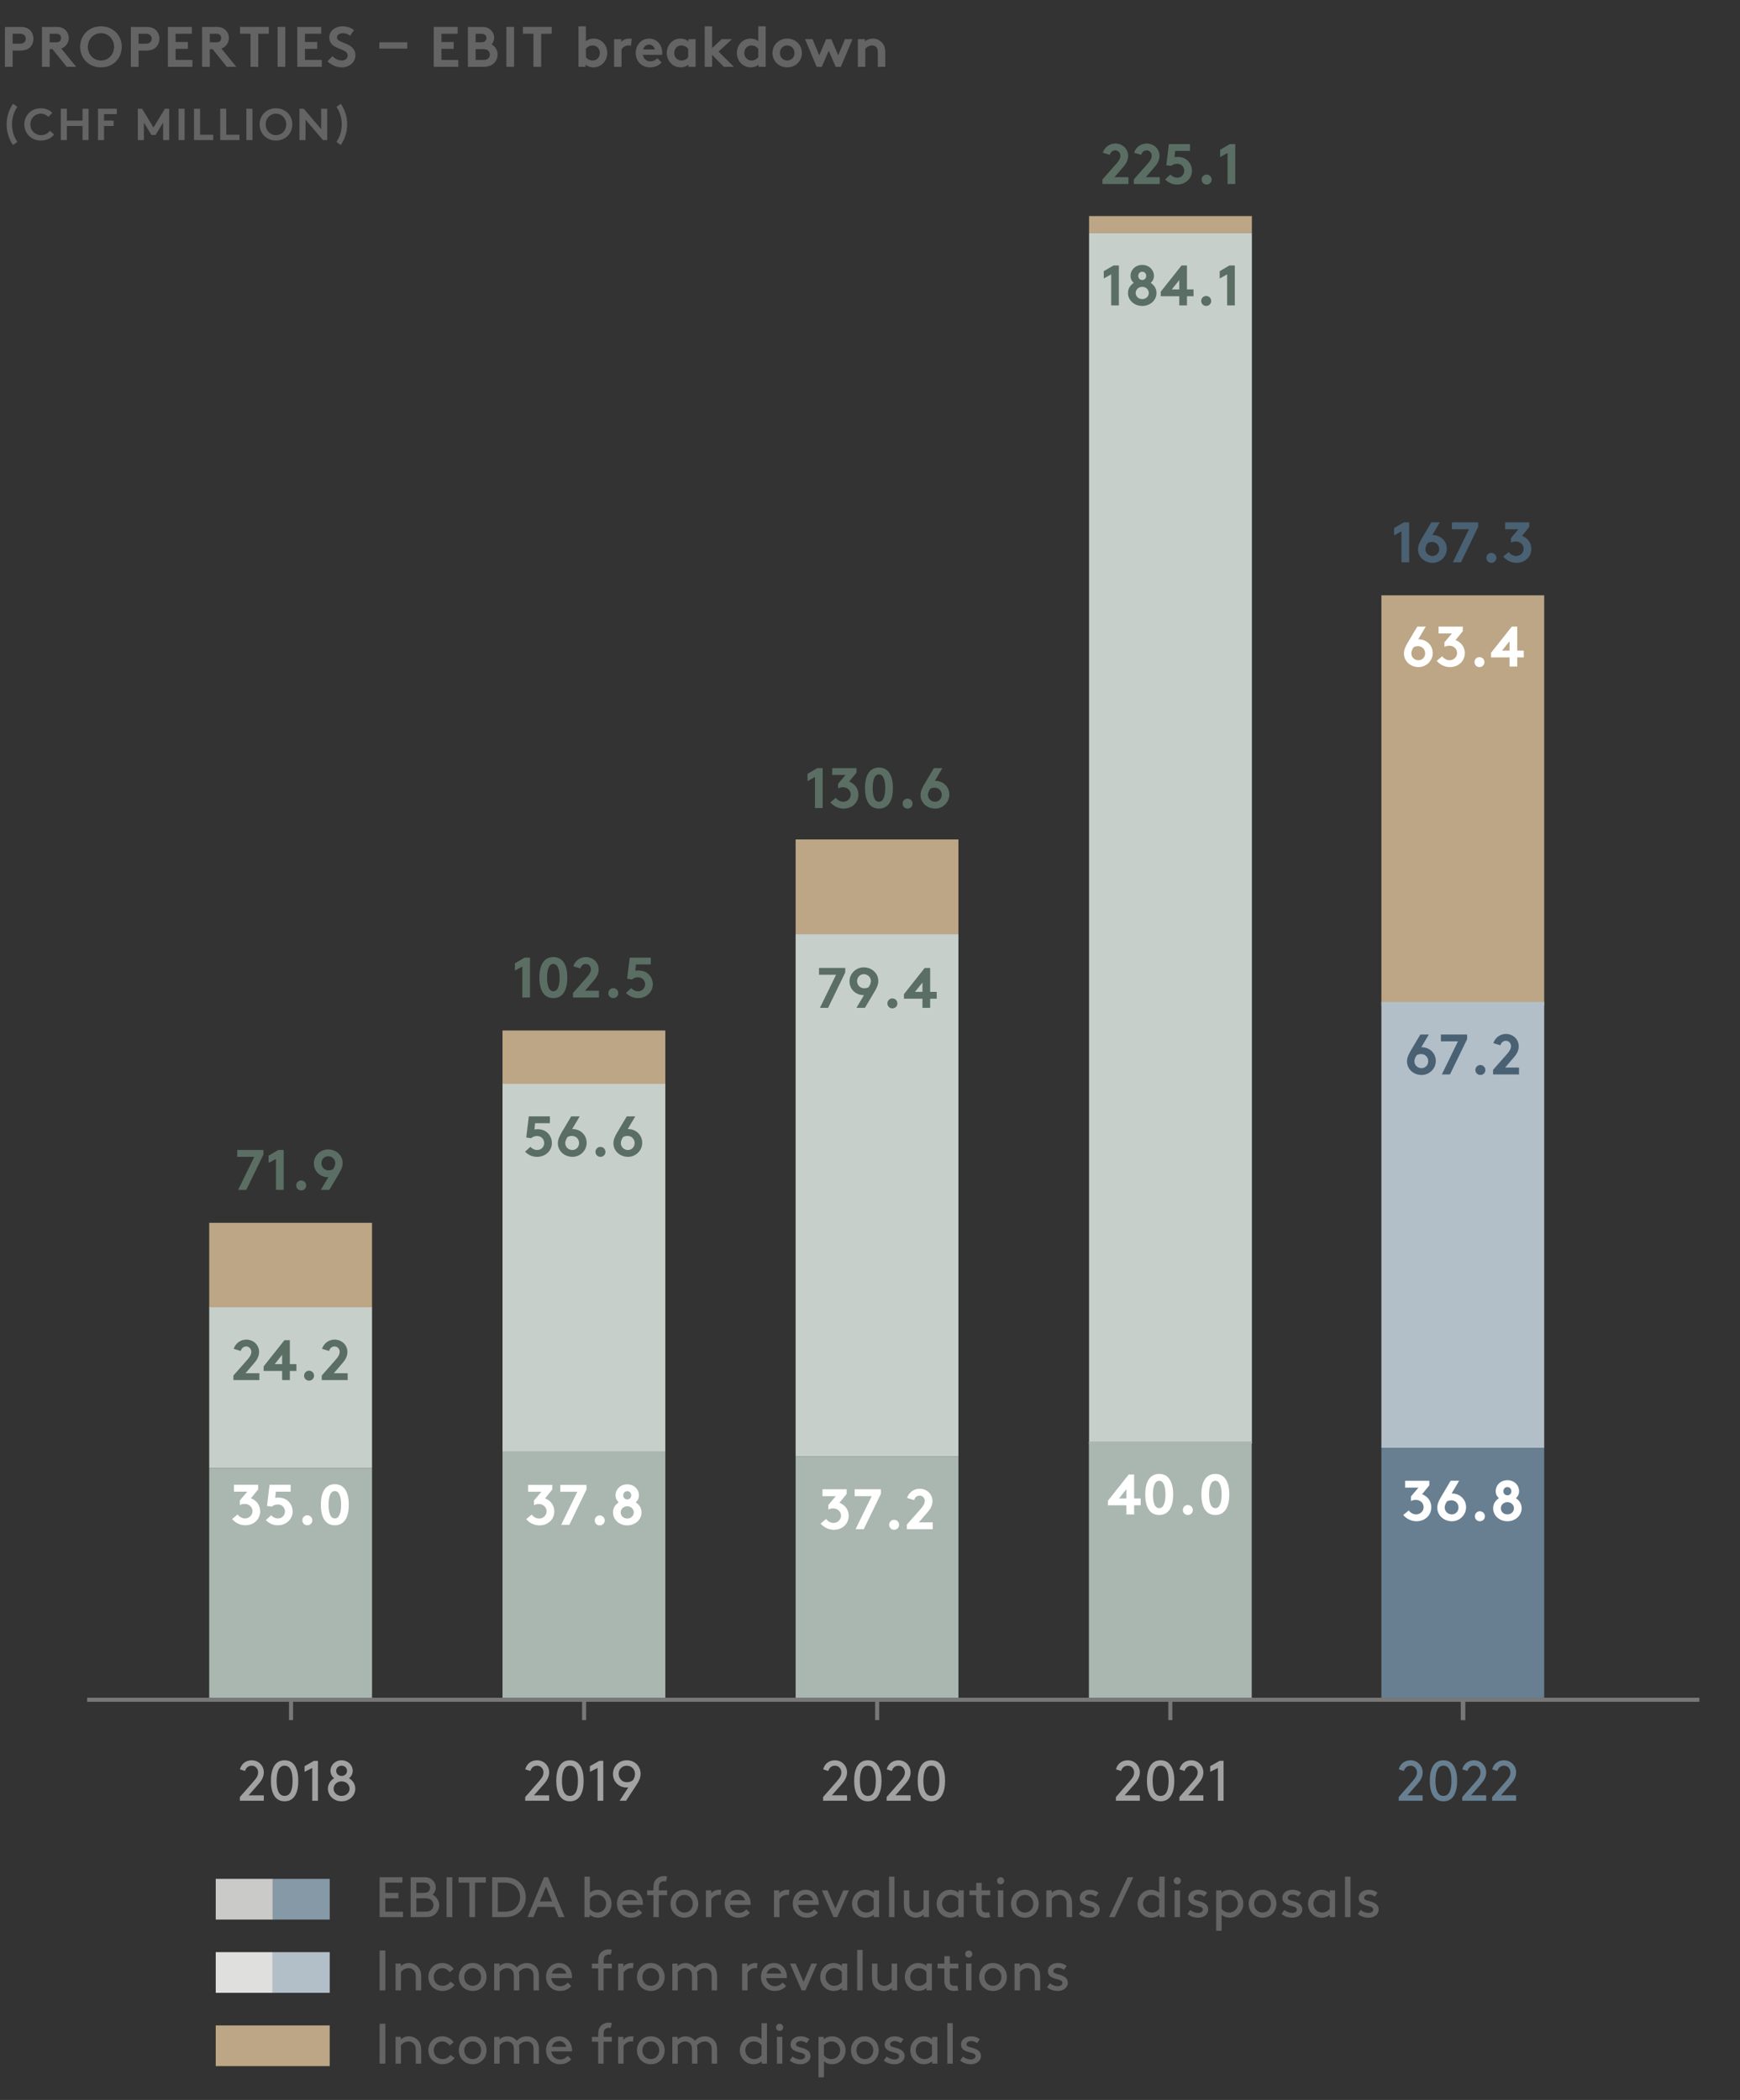 <?xml version="1.0" encoding="utf-8"?>
<!-- Generator: Adobe Illustrator 27.3.1, SVG Export Plug-In . SVG Version: 6.00 Build 0)  -->
<svg version="1.1" xmlns="http://www.w3.org/2000/svg" xmlns:xlink="http://www.w3.org/1999/xlink" x="0px" y="0px"
	 viewBox="0 0 427.482 515.871" style="enable-background:new 0 0 427.482 515.871;" xml:space="preserve">
<rect x="0" y="0" width="427.482" height="515.871" fill="#333333" stroke="none"/>
<style type="text/css">
	.st0{fill:#AAB7B1;}
	.st1{fill:#677F91;}
	.st2{fill:#72877D;}
	.st3{fill:#AB9067;}
	.st4{fill:#5A6E64;}
	.st5{fill:none;}
	.st6{fill:#CDBCA4;}
	.st7{fill:#BCA685;}
	.st8{fill:#C7CFCB;}
	.st9{fill:none;stroke:#787878;stroke-miterlimit:10;}
	.st10{fill:none;stroke:#DFDFDE;stroke-miterlimit:10;}
	.st11{fill:#B3BFC8;}
	.st12{fill:none;stroke:#000000;stroke-miterlimit:10;}
	.st13{fill:#9F9F9F;stroke:#000000;stroke-width:0.5;stroke-miterlimit:10;}
	.st14{fill:#404040;stroke:#000000;stroke-width:0.5;stroke-miterlimit:10;}
	.st15{fill:#808080;stroke:#000000;stroke-width:0.5;stroke-miterlimit:10;}
	.st16{fill:#DFDFDF;stroke:#000000;stroke-width:0.5;stroke-miterlimit:10;}
	.st17{stroke:#000000;stroke-width:0.5;stroke-miterlimit:10;}
	.st18{fill:#202020;stroke:#000000;stroke-width:0.5;stroke-miterlimit:10;}
	.st19{fill:#646464;}
	.st20{fill:#A2A2A2;}
	.st21{fill:#8599A7;}
	.st22{fill:#DFDFDE;}
	.st23{fill:#CACAC8;}
	.st24{fill:none;stroke:#72877D;stroke-miterlimit:10;}
	.st25{fill:#FFFFFF;}
	.st26{fill:none;stroke:#AB9067;stroke-miterlimit:10;}
	.st27{fill:#496173;}
	.st28{fill:none;stroke:#AB9067;stroke-width:0.25;stroke-miterlimit:10;}
	.st29{fill:none;stroke:#AB9067;stroke-width:0.25;stroke-miterlimit:10;stroke-dasharray:2.841,2.841;}
	.st30{fill:none;stroke:#AB9067;stroke-width:0.25;stroke-miterlimit:10;stroke-dasharray:2.782,2.782;}
	.st31{fill:none;stroke:#AB9067;stroke-width:0.25;stroke-miterlimit:10;stroke-dasharray:3.166,3.166;}
	.st32{fill:none;stroke:#677F91;stroke-miterlimit:10;}
	.st33{fill:none;stroke:#CACAC8;stroke-miterlimit:10;}
	.st34{fill:#A2A2A2;stroke:#CACAC8;stroke-miterlimit:10;}
	.st35{fill:none;stroke:#FFFFFF;stroke-miterlimit:10;}
	.st36{opacity:0.6;}
	.st37{fill:#606060;stroke:#000000;stroke-width:0.5;stroke-miterlimit:10;}
	.st38{fill:#BFBFBF;stroke:#000000;stroke-width:0.5;stroke-miterlimit:10;}
	.st39{display:none;}
	.st40{display:inline;}
</style>
<g id="Graph">
</g>
<g id="Ebene_7">
</g>
<g id="Lines">
	<polyline class="st7" points="339.379,247.01 339.379,146.248 379.379,146.248 379.379,247.01 	
		"/>
	<polyline class="st0" points="51.4,417.86 51.4,360.652 91.4,360.652 91.4,417.86 	"/>
	<rect x="51.4" y="321.057" class="st8" width="40" height="39.555"/>
	<rect x="51.4" y="300.395" class="st7" width="40" height="20.758"/>
	<line class="st9" x1="71.503" y1="422.562" x2="71.503" y2="417.562"/>
	<line class="st9" x1="215.503" y1="422.562" x2="215.503" y2="417.562"/>
	<line class="st9" x1="143.503" y1="422.562" x2="143.503" y2="417.562"/>
	<line class="st9" x1="287.523" y1="422.562" x2="287.523" y2="417.562"/>
	<line class="st9" x1="359.503" y1="422.562" x2="359.503" y2="417.562"/>
	<line class="st9" x1="359.379" y1="422.562" x2="359.379" y2="417.562"/>
	<polyline class="st0" points="123.457,417.119 123.457,356.647 163.457,356.647 163.457,417.119 	
		"/>
	<rect x="123.457" y="266.118" class="st8" width="40" height="90.534"/>
	<rect x="123.457" y="253.148" class="st7" width="40" height="13.116"/>
	<g>
		<g>
			<g>
				<polyline class="st7" points="235.468,229.504 195.468,229.504 195.468,206.22 
					235.468,206.22 				"/>
			</g>
		</g>
	</g>
	<g>
		<g>
			<rect x="195.468" y="229.487" class="st8" width="40" height="128.263"/>
		</g>
	</g>
	<polyline class="st0" points="195.468,417.096 195.468,357.751 235.468,357.751 235.468,417.096 	
		"/>
	<g>
		<g>
			<g>
				<polyline class="st7" points="307.56,57.25 267.56,57.25 267.56,53.079 307.56,53.079 
									"/>
			</g>
		</g>
	</g>
	<g>
		<g>
			<rect x="267.56" y="57.25" class="st8" width="40" height="297.394"/>
		</g>
	</g>
	<g>
		<g>
			<rect x="339.379" y="246.151" class="st11" width="40" height="109.524"/>
		</g>
	</g>
	<polyline class="st0" points="267.523,417.109 267.523,354.112 307.523,354.112 307.523,417.109 	
		"/>
	<polyline class="st1" points="339.379,417.097 339.379,355.676 379.379,355.676 379.379,417.097 	
		"/>
	<line class="st9" x1="21.414" y1="417.562" x2="417.503" y2="417.562"/>
</g>
<g id="GL">
</g>
<g id="Ebene_6">
</g>
<g id="Ebene_8">
</g>
<g id="TXT">
	<g>
		<g>
			<path class="st19" d="M3.102,12.42v3.992H1.212V6.607h3.684
				c1.261,0,2.003,0.309,2.55,0.883c0.49,0.504,0.771,1.261,0.771,2.031
				s-0.28,1.526-0.771,2.031c-0.532,0.56-1.289,0.868-2.55,0.868H3.102z
				 M4.811,10.74c0.645,0,0.967-0.154,1.19-0.393
				c0.21-0.224,0.322-0.504,0.322-0.826S6.212,8.905,6.002,8.68
				C5.778,8.442,5.456,8.288,4.811,8.288H3.102v2.451H4.811z"/>
			<path class="st19" d="M12.203,12.07v4.343H10.311V6.607h3.572
				c1.009,0,1.652,0.28,2.143,0.729c0.533,0.505,0.869,1.219,0.869,2.003
				c0,0.785-0.336,1.499-0.869,2.004c-0.266,0.252-0.588,0.448-0.98,0.574
				l3.67,4.496h-2.339l-3.488-4.343H12.203z M13.771,10.389
				c0.547,0,0.784-0.112,0.953-0.294c0.168-0.183,0.279-0.462,0.279-0.742
				c0-0.294-0.111-0.574-0.279-0.757c-0.169-0.182-0.406-0.308-0.953-0.308h-1.568
				v2.101H13.771z"/>
			<path class="st19" d="M24.803,6.467c3.025,0,5.112,2.255,5.112,5.043
				c0,2.787-2.087,5.042-5.112,5.042s-5.112-2.255-5.112-5.042
				C19.691,8.722,21.778,6.467,24.803,6.467z M24.803,14.871
				c1.849,0,3.222-1.513,3.222-3.361c0-1.85-1.373-3.362-3.222-3.362
				s-3.222,1.513-3.222,3.362C21.582,13.359,22.955,14.871,24.803,14.871z"/>
			<path class="st19" d="M34.043,12.42v3.992h-1.892V6.607h3.685
				c1.261,0,2.003,0.309,2.549,0.883c0.49,0.504,0.771,1.261,0.771,2.031
				s-0.28,1.526-0.771,2.031c-0.532,0.56-1.288,0.868-2.549,0.868H34.043z
				 M35.752,10.74c0.644,0,0.966-0.154,1.19-0.393
				c0.21-0.224,0.322-0.504,0.322-0.826s-0.112-0.616-0.322-0.841
				c-0.225-0.238-0.547-0.392-1.19-0.392h-1.709v2.451H35.752z"/>
			<path class="st19" d="M43.142,8.288v2.03h3.012v1.682h-3.012v2.731h4.132v1.681h-6.023
				V6.607h5.884v1.682H43.142z"/>
			<path class="st19" d="M51.542,12.07v4.343h-1.891V6.607h3.571
				c1.009,0,1.653,0.28,2.144,0.729c0.532,0.505,0.868,1.219,0.868,2.003
				c0,0.785-0.336,1.499-0.868,2.004c-0.267,0.252-0.588,0.448-0.98,0.574
				l3.67,4.496h-2.339l-3.488-4.343H51.542z M53.111,10.389
				c0.546,0,0.784-0.112,0.952-0.294c0.168-0.183,0.28-0.462,0.28-0.742
				c0-0.294-0.112-0.574-0.28-0.757c-0.168-0.182-0.406-0.308-0.952-0.308h-1.569
				v2.101H53.111z"/>
			<path class="st19" d="M66.034,6.607v1.682H63.443v8.124h-1.892V8.288h-2.591V6.607H66.034z
				"/>
			<path class="st19" d="M68.201,6.607h1.891v9.806h-1.891V6.607z"/>
			<path class="st19" d="M74.922,8.288v2.03h3.012v1.682h-3.012v2.731h4.133v1.681h-6.023
				V6.607h5.883v1.682H74.922z"/>
			<path class="st19" d="M81.682,13.793c0.561,0.616,1.415,1.078,2.312,1.078
				c0.841,0,1.429-0.519,1.429-1.232c0-1.261-1.82-1.415-3.138-2.186
				c-0.771-0.448-1.387-1.12-1.387-2.227c0-1.751,1.611-2.76,3.236-2.76
				c0.994,0,1.919,0.238,2.843,0.925l-0.98,1.4
				c-0.392-0.364-1.05-0.645-1.694-0.645c-0.715,0-1.513,0.309-1.513,1.064
				c0,1.583,4.524,1.093,4.524,4.398c0,1.737-1.556,2.941-3.32,2.941
				c-1.316,0-2.535-0.546-3.544-1.471L81.682,13.793z"/>
			<path class="st19" d="M100.053,10.389v1.541h-6.864v-1.541H100.053z"/>
			<path class="st19" d="M108.451,8.288v2.03h3.012v1.682h-3.012v2.731h4.133v1.681
				h-6.023V6.607H112.443v1.682H108.451z"/>
			<path class="st19" d="M118.294,6.607c1.106,0,1.723,0.267,2.199,0.687
				c0.546,0.477,0.91,1.177,0.91,1.976c0,0.644-0.308,1.303-0.63,1.639
				c0.868,0.435,1.471,1.415,1.471,2.507c0,0.827-0.351,1.583-0.896,2.115
				c-0.546,0.547-1.303,0.883-2.563,0.883h-3.824V6.607H118.294z M116.851,10.389
				h1.33c0.589,0,0.854-0.14,1.051-0.35c0.168-0.183,0.28-0.435,0.28-0.701
				c0-0.266-0.112-0.518-0.28-0.7c-0.196-0.21-0.462-0.35-1.051-0.35h-1.33
				V10.389z M118.742,14.732c0.658,0,1.022-0.168,1.261-0.435
				c0.224-0.238,0.351-0.546,0.351-0.896c0-0.35-0.127-0.658-0.351-0.896
				c-0.238-0.266-0.603-0.435-1.261-0.435h-1.891v2.662H118.742z"/>
			<path class="st19" d="M124.41,6.607h1.891v9.806h-1.891V6.607z"/>
			<path class="st19" d="M135.543,6.607v1.682h-2.591v8.124h-1.892V8.288h-2.591V6.607
				H135.543z"/>
			<path class="st19" d="M142.12,16.413V6.467h1.82v3.642
				c0.532-0.42,1.177-0.63,1.919-0.63c1.85,0,3.334,1.541,3.334,3.544
				c0,0.925-0.336,1.765-0.868,2.381c-0.603,0.7-1.555,1.148-2.563,1.148
				c-0.687,0-1.331-0.21-1.892-0.686v0.546H142.12z M143.94,14.032
				c0.351,0.504,0.953,0.84,1.639,0.84c1.023,0,1.793-0.784,1.793-1.849
				c0-0.98-0.686-1.863-1.751-1.863c-0.7,0-1.303,0.336-1.681,0.841V14.032z"/>
			<path class="st19" d="M155.002,11.23c-0.126-0.042-0.393-0.07-0.658-0.07
				c-0.799,0-1.429,0.574-1.653,0.98v4.272h-1.82V9.619h1.75v0.687
				c0.406-0.504,1.149-0.826,1.976-0.826c0.266,0,0.42,0.028,0.616,0.056
				L155.002,11.23z"/>
			<path class="st19" d="M162.534,15.334c-0.658,0.784-1.736,1.218-2.787,1.218
				c-2.031,0-3.558-1.4-3.558-3.529c0-1.892,1.288-3.544,3.306-3.544
				c1.877,0,3.208,1.583,3.208,3.474c0,0.183-0.015,0.364-0.042,0.519h-4.707
				c0.098,0.952,0.868,1.61,1.835,1.61c0.771,0,1.387-0.434,1.709-0.784
				L162.534,15.334z M160.84,12.14c-0.056-0.603-0.603-1.19-1.345-1.19
				c-0.757,0-1.373,0.574-1.457,1.19H160.84z"/>
			<path class="st19" d="M170.892,16.413h-1.751v-0.546
				c-0.56,0.476-1.204,0.686-1.891,0.686c-1.009,0-1.961-0.448-2.563-1.148
				c-0.532-0.616-0.868-1.456-0.868-2.381c0-2.003,1.484-3.544,3.334-3.544
				c0.77,0,1.456,0.252,1.988,0.687V9.619h1.751V16.413z M169.072,12
				c-0.379-0.505-0.98-0.841-1.682-0.841c-1.064,0-1.751,0.883-1.751,1.863
				c0,1.064,0.771,1.849,1.793,1.849c0.687,0,1.289-0.336,1.64-0.84V12z"/>
			<path class="st19" d="M176.533,12.672l3.739,3.74h-2.451l-2.871-2.941v2.941h-1.821
				V6.467h1.821v5.351l2.339-2.199h2.563L176.533,12.672z"/>
			<path class="st19" d="M186.361,16.413v-0.546c-0.561,0.476-1.205,0.686-1.892,0.686
				c-1.008,0-1.961-0.448-2.562-1.148c-0.532-0.616-0.869-1.456-0.869-2.381
				c0-2.003,1.485-3.544,3.334-3.544c0.742,0,1.387,0.21,1.919,0.63V6.467h1.821
				v9.945H186.361z M186.291,12c-0.378-0.505-0.98-0.841-1.681-0.841
				c-1.064,0-1.751,0.883-1.751,1.863c0,1.064,0.771,1.849,1.793,1.849
				c0.687,0,1.289-0.336,1.639-0.84V12z"/>
			<path class="st19" d="M193.402,9.479c2.059,0,3.614,1.583,3.614,3.544
				s-1.556,3.529-3.614,3.529c-2.06,0-3.614-1.568-3.614-3.529
				S191.343,9.479,193.402,9.479z M193.402,14.871c1.064,0,1.793-0.826,1.793-1.849
				s-0.729-1.863-1.793-1.863s-1.793,0.841-1.793,1.863
				S192.338,14.871,193.402,14.871z"/>
			<path class="st19" d="M201.9,16.413h-1.261l-2.857-6.794h1.835l1.653,3.965
				l1.709-3.965h1.261l1.694,3.965l1.667-3.965h1.835l-2.857,6.794H205.318
				l-1.709-3.95L201.9,16.413z"/>
			<path class="st19" d="M210.76,16.413V9.619h1.751v0.547
				c0.519-0.421,1.163-0.687,1.919-0.687c0.938,0,1.793,0.42,2.354,1.093
				c0.448,0.532,0.7,1.219,0.7,2.381v3.46h-1.821v-3.6
				c0-0.673-0.153-1.022-0.406-1.275c-0.237-0.237-0.602-0.378-1.022-0.378
				c-0.771,0-1.4,0.49-1.652,0.841v4.412H210.76z"/>
			<path class="st19" d="M4.26,34.874l-1.067,0.748c-1.001-1.43-1.562-3.19-1.562-5.061
				s0.562-3.631,1.562-5.061l1.067,0.748c-0.836,1.199-1.31,2.739-1.31,4.312
				S3.425,33.675,4.26,34.874z"/>
			<path class="st19" d="M7.461,30.562c0,1.496,1.145,2.641,2.63,2.641
				c1.001,0,1.727-0.484,2.178-1.067l1.023,0.913
				c-0.683,0.869-1.826,1.475-3.234,1.475c-2.398,0-4.082-1.75-4.082-3.961
				s1.661-3.961,4.06-3.961c1.145,0,2.123,0.43,2.816,1.101l-0.957,1.012
				c-0.462-0.462-1.111-0.792-1.87-0.792C8.561,27.921,7.461,29.099,7.461,30.562z
				"/>
			<path class="st19" d="M20.276,30.947h-3.851v3.466h-1.485v-7.701h1.485v2.915h3.851
				v-2.915h1.485v7.701h-1.485V30.947z"/>
			<path class="st19" d="M25.555,28.032v1.595h2.365v1.32h-2.365v3.466h-1.485v-7.701
				h4.621v1.32H25.555z"/>
			<path class="st19" d="M37.711,31.321l2.806-4.609h1.045v7.701h-1.484v-4.291l-1.849,3.025
				h-1.034l-1.849-3.025v4.291h-1.485v-7.701h1.046L37.711,31.321z"/>
			<path class="st19" d="M43.87,26.711h1.485v7.701h-1.485V26.711z"/>
			<path class="st19" d="M47.665,26.711h1.485v6.381h3.246v1.32h-4.731V26.711z"/>
			<path class="st19" d="M54.1,26.711h1.485v6.381h3.245v1.32h-4.73V26.711z"/>
			<path class="st19" d="M60.535,26.711h1.485v7.701h-1.485V26.711z"/>
			<path class="st19" d="M67.796,26.601c2.376,0,4.016,1.771,4.016,3.961
				s-1.64,3.961-4.016,3.961c-2.377,0-4.016-1.771-4.016-3.961
				S65.419,26.601,67.796,26.601z M67.796,33.203c1.452,0,2.53-1.188,2.53-2.641
				s-1.078-2.641-2.53-2.641s-2.53,1.188-2.53,2.641S66.343,33.203,67.796,33.203z"
				/>
			<path class="st19" d="M73.57,26.711h1.045l4.291,5.017v-5.017h1.485v7.701h-1.046
				l-4.29-5.017v5.017h-1.485V26.711z"/>
			<path class="st19" d="M82.656,26.249l1.067-0.748c1.001,1.43,1.562,3.19,1.562,5.061
				s-0.561,3.631-1.562,5.061l-1.067-0.748c0.836-1.199,1.31-2.739,1.31-4.312
				S83.492,27.449,82.656,26.249z"/>
		</g>
	</g>
	<g>
		<g>
			<path class="st19" d="M97.885,465.008v1.331h-3.222v3.291h4.342v1.331h-5.743v-9.806
				h5.603v1.331h-4.202v2.521H97.885z"/>
			<path class="st19" d="M100.893,470.961v-9.806h3.334c0.952,0,1.555,0.267,2.017,0.687
				c0.504,0.463,0.812,1.135,0.812,1.863c0,0.672-0.308,1.316-0.77,1.751
				c0.924,0.462,1.611,1.471,1.611,2.577c0,0.91-0.42,1.737-1.079,2.27
				c-0.504,0.42-1.149,0.658-2.143,0.658H100.893z M103.974,465.008
				c0.785,0,1.121-0.154,1.345-0.406c0.21-0.225,0.336-0.519,0.336-0.854
				s-0.126-0.63-0.336-0.854c-0.224-0.252-0.56-0.406-1.345-0.406h-1.681v2.521
				H103.974z M104.423,469.63c0.882,0,1.303-0.195,1.611-0.504
				c0.28-0.294,0.462-0.7,0.462-1.148s-0.182-0.841-0.462-1.135
				c-0.308-0.309-0.729-0.504-1.611-0.504h-2.129v3.291H104.423z"/>
			<path class="st19" d="M109.713,461.156h1.401v9.806h-1.401V461.156z"/>
			<path class="st19" d="M112.652,461.156h6.724v1.331h-2.661v8.475h-1.401v-8.475h-2.662
				V461.156z"/>
			<path class="st19" d="M120.913,470.961v-9.806h2.941c1.555,0,2.563,0.337,3.362,0.925
				c1.205,0.896,1.961,2.354,1.961,3.979s-0.742,3.081-1.947,3.978
				c-0.798,0.589-1.821,0.925-3.376,0.925H120.913z M126.586,463.313
				c-0.616-0.532-1.429-0.826-2.801-0.826h-1.471v7.144h1.471
				c1.373,0,2.185-0.294,2.801-0.826c0.743-0.658,1.191-1.653,1.191-2.745
				C127.777,464.966,127.328,463.971,126.586,463.313z"/>
			<path class="st19" d="M136.203,468.44h-4.132l-1.022,2.521h-1.457l4.062-9.806h0.98
				l4.062,9.806h-1.457L136.203,468.44z M132.632,467.109h3.025l-1.513-3.642
				L132.632,467.109z"/>
			<path class="st19" d="M144.881,470.961h-1.289v-9.945h1.331v3.937
				c0.588-0.491,1.303-0.715,2.017-0.715c0.616,0,1.163,0.154,1.611,0.42
				c0.995,0.589,1.695,1.695,1.695,3.012c0,1.317-0.687,2.409-1.681,2.998
				c-0.448,0.266-1.064,0.434-1.653,0.434c-0.784,0-1.499-0.266-2.031-0.742V470.961z
				 M144.923,468.902c0.448,0.603,1.134,0.938,1.807,0.938
				c1.275,0,2.186-0.994,2.186-2.171c0-1.148-0.841-2.171-2.115-2.171
				c-0.798,0-1.471,0.406-1.877,0.938V468.902z"/>
			<path class="st19" d="M152.861,467.95c0.07,1.106,0.98,1.989,2.129,1.989
				c0.98,0,1.513-0.477,1.891-0.896l0.868,0.826
				c-0.49,0.631-1.429,1.232-2.773,1.232c-1.919,0-3.404-1.456-3.404-3.432
				c0-1.975,1.345-3.432,3.208-3.432c1.835,0,3.166,1.484,3.166,3.432
				c0,0.057,0,0.154-0.014,0.28H152.861z M152.973,466.829h3.586
				c-0.196-0.841-0.953-1.429-1.737-1.429
				C153.967,465.401,153.197,465.975,152.973,466.829z"/>
			<path class="st19" d="M163.614,462.193c-0.098-0.028-0.308-0.057-0.49-0.057
				c-0.378,0-0.784,0.169-1.009,0.463c-0.182,0.238-0.252,0.574-0.252,1.177v0.602
				h2.031v1.191h-2.031v5.393h-1.331v-5.393h-1.541v-1.191h1.541v-0.56
				c0-0.883,0.126-1.429,0.42-1.85c0.477-0.687,1.261-1.093,2.157-1.093
				c0.28,0,0.603,0.043,0.785,0.099L163.614,462.193z"/>
			<path class="st19" d="M168.136,464.238c1.947,0,3.404,1.471,3.404,3.432
				s-1.457,3.432-3.404,3.432s-3.404-1.471-3.404-3.432
				S166.189,464.238,168.136,464.238z M168.136,469.84c1.219,0,2.073-0.966,2.073-2.171
				c0-1.204-0.854-2.171-2.073-2.171s-2.073,0.967-2.073,2.171
				C166.063,468.874,166.917,469.84,168.136,469.84z"/>
			<path class="st19" d="M177.054,465.554c-0.154-0.042-0.308-0.056-0.518-0.056
				c-0.687,0-1.415,0.477-1.779,1.106v4.356h-1.331v-6.584h1.289v0.757
				c0.322-0.448,1.008-0.896,1.975-0.896c0.14,0,0.364,0.014,0.518,0.042
				L177.054,465.554z"/>
			<path class="st19" d="M179.335,467.95c0.07,1.106,0.98,1.989,2.129,1.989
				c0.98,0,1.513-0.477,1.891-0.896l0.869,0.826
				c-0.49,0.631-1.429,1.232-2.773,1.232c-1.919,0-3.404-1.456-3.404-3.432
				c0-1.975,1.345-3.432,3.208-3.432c1.835,0,3.166,1.484,3.166,3.432
				c0,0.057,0,0.154-0.014,0.28H179.335z M179.447,466.829h3.586
				c-0.196-0.841-0.953-1.429-1.737-1.429
				C180.442,465.401,179.671,465.975,179.447,466.829z"/>
			<path class="st19" d="M193.784,465.554c-0.154-0.042-0.309-0.056-0.519-0.056
				c-0.687,0-1.415,0.477-1.779,1.106v4.356h-1.331v-6.584h1.289v0.757
				c0.322-0.448,1.008-0.896,1.975-0.896c0.14,0,0.364,0.014,0.518,0.042
				L193.784,465.554z"/>
			<path class="st19" d="M196.065,467.95c0.07,1.106,0.98,1.989,2.129,1.989
				c0.98,0,1.513-0.477,1.891-0.896l0.868,0.826
				c-0.49,0.631-1.429,1.232-2.773,1.232c-1.919,0-3.404-1.456-3.404-3.432
				c0-1.975,1.345-3.432,3.208-3.432c1.835,0,3.166,1.484,3.166,3.432
				c0,0.057,0,0.154-0.014,0.28H196.065z M196.177,466.829h3.586
				c-0.196-0.841-0.953-1.429-1.737-1.429
				C197.171,465.401,196.401,465.975,196.177,466.829z"/>
			<path class="st19" d="M201.916,464.377h1.373l1.947,4.482l1.947-4.482h1.373
				l-2.858,6.584h-0.924L201.916,464.377z"/>
			<path class="st19" d="M214.687,470.359c-0.532,0.477-1.247,0.742-2.031,0.742
				c-0.588,0-1.205-0.168-1.653-0.434c-0.994-0.589-1.681-1.681-1.681-2.998
				c0-1.316,0.7-2.423,1.695-3.012c0.448-0.266,0.995-0.42,1.611-0.42
				c0.743,0,1.457,0.224,2.059,0.742v-0.603h1.289v6.584h-1.289V470.359z
				 M214.645,466.437c-0.406-0.532-1.079-0.938-1.877-0.938
				c-1.274,0-2.115,1.022-2.115,2.171c0,1.177,0.911,2.171,2.186,2.171
				c0.672,0,1.358-0.336,1.807-0.938V466.437z"/>
			<path class="st19" d="M218.422,461.016h1.331v9.945h-1.331V461.016z"/>
			<path class="st19" d="M222.664,469.995c-0.406-0.504-0.602-1.148-0.602-2.255v-3.362
				h1.331v3.572c0,0.673,0.14,1.037,0.378,1.316
				c0.294,0.351,0.771,0.574,1.275,0.574c0.812,0,1.471-0.49,1.849-0.938v-4.524
				h1.331v6.584h-1.289v-0.603c-0.294,0.28-1.022,0.742-1.933,0.742
				C224.065,471.101,223.211,470.681,222.664,469.995z"/>
			<path class="st19" d="M235.477,470.359c-0.532,0.477-1.247,0.742-2.031,0.742
				c-0.588,0-1.205-0.168-1.653-0.434c-0.994-0.589-1.681-1.681-1.681-2.998
				c0-1.316,0.7-2.423,1.695-3.012c0.448-0.266,0.995-0.42,1.611-0.42
				c0.743,0,1.457,0.224,2.059,0.742v-0.603h1.289v6.584h-1.289V470.359z
				 M235.435,466.437c-0.406-0.532-1.079-0.938-1.877-0.938
				c-1.274,0-2.115,1.022-2.115,2.171c0,1.177,0.911,2.171,2.186,2.171
				c0.672,0,1.358-0.336,1.807-0.938V466.437z"/>
			<path class="st19" d="M243.275,470.961c-0.252,0.084-0.658,0.14-1.037,0.14
				c-0.827,0-1.443-0.294-1.863-0.77c-0.393-0.435-0.533-1.037-0.533-1.751v-3.012
				H238.162v-1.191h1.681v-1.82h1.331v1.82h2.101v1.191h-2.101v3.081
				c0,0.351,0.028,0.645,0.196,0.841c0.182,0.224,0.561,0.35,0.911,0.35
				c0.196,0,0.532-0.027,0.729-0.084L243.275,470.961z"/>
			<path class="st19" d="M245.821,461.156c0.49,0,0.882,0.393,0.882,0.883
				s-0.392,0.868-0.882,0.868s-0.869-0.378-0.869-0.868
				S245.33,461.156,245.821,461.156z M245.162,464.377h1.331v6.584H245.162V464.377z"/>
			<path class="st19" d="M251.786,464.238c1.947,0,3.404,1.471,3.404,3.432
				s-1.457,3.432-3.404,3.432s-3.404-1.471-3.404-3.432
				S249.839,464.238,251.786,464.238z M251.786,469.84c1.219,0,2.073-0.966,2.073-2.171
				c0-1.204-0.854-2.171-2.073-2.171s-2.073,0.967-2.073,2.171
				C249.713,468.874,250.567,469.84,251.786,469.84z"/>
			<path class="st19" d="M258.365,465.008c0.35-0.336,1.022-0.771,1.975-0.771
				c0.966,0,1.835,0.448,2.395,1.163c0.42,0.532,0.645,1.204,0.645,2.339v3.222
				h-1.331v-3.292c0-0.84-0.154-1.232-0.393-1.526
				c-0.308-0.393-0.812-0.645-1.358-0.645c-0.869,0-1.499,0.462-1.891,0.938v4.524
				h-1.331v-6.584h1.289V465.008z"/>
			<path class="st19" d="M265.742,469.21c0.616,0.477,1.289,0.729,1.947,0.729
				c0.574,0,1.148-0.309,1.148-0.826c0-0.757-1.092-0.799-2.059-1.121
				c-0.798-0.266-1.513-0.771-1.513-1.694c0-1.415,1.261-2.06,2.437-2.06
				c0.967,0,1.667,0.309,2.186,0.729l-0.687,0.952
				c-0.406-0.308-0.882-0.518-1.415-0.518c-0.645,0-1.191,0.308-1.191,0.826
				c0,0.448,0.519,0.603,1.177,0.771c1.037,0.266,2.395,0.729,2.395,2.087
				c0,1.247-1.163,2.017-2.451,2.017c-1.05,0-1.933-0.321-2.661-0.91
				L265.742,469.21z"/>
			<path class="st19" d="M272.475,470.961l4.567-9.806h1.387l-4.567,9.806H272.475z"/>
			<path class="st19" d="M284.84,470.359c-0.532,0.477-1.247,0.742-2.031,0.742
				c-0.588,0-1.205-0.168-1.653-0.434c-0.994-0.589-1.681-1.681-1.681-2.998
				c0-1.316,0.7-2.423,1.695-3.012c0.448-0.266,0.995-0.42,1.611-0.42
				c0.714,0,1.429,0.224,2.017,0.715v-3.937h1.331v9.945h-1.289V470.359z
				 M284.798,466.437c-0.406-0.532-1.079-0.938-1.877-0.938
				c-1.274,0-2.115,1.022-2.115,2.171c0,1.177,0.911,2.171,2.186,2.171
				c0.672,0,1.358-0.336,1.807-0.938V466.437z"/>
			<path class="st19" d="M289.234,461.156c0.49,0,0.882,0.393,0.882,0.883
				s-0.392,0.868-0.882,0.868s-0.869-0.378-0.869-0.868
				S288.744,461.156,289.234,461.156z M288.575,464.377h1.331v6.584h-1.331V464.377z"/>
			<path class="st19" d="M292.411,469.21c0.616,0.477,1.289,0.729,1.947,0.729
				c0.574,0,1.148-0.309,1.148-0.826c0-0.757-1.093-0.799-2.059-1.121
				c-0.798-0.266-1.513-0.771-1.513-1.694c0-1.415,1.261-2.06,2.437-2.06
				c0.967,0,1.667,0.309,2.186,0.729l-0.687,0.952
				c-0.406-0.308-0.882-0.518-1.415-0.518c-0.645,0-1.191,0.308-1.191,0.826
				c0,0.448,0.519,0.603,1.177,0.771c1.037,0.266,2.395,0.729,2.395,2.087
				c0,1.247-1.163,2.017-2.451,2.017c-1.05,0-1.933-0.321-2.662-0.91
				L292.411,469.21z"/>
			<path class="st19" d="M300.126,474.323h-1.331v-9.945h1.289v0.603
				c0.602-0.519,1.316-0.742,2.059-0.742c0.616,0,1.163,0.154,1.611,0.42
				c0.994,0.589,1.694,1.695,1.694,3.012c0,1.317-0.687,2.409-1.681,2.998
				c-0.448,0.266-1.064,0.434-1.653,0.434c-0.784,0-1.457-0.252-1.989-0.714V474.323
				z M300.126,468.902c0.448,0.603,1.134,0.938,1.807,0.938
				c1.275,0,2.186-0.994,2.186-2.171c0-1.148-0.841-2.171-2.116-2.171
				c-0.798,0-1.471,0.406-1.877,0.938V468.902z"/>
			<path class="st19" d="M310.179,464.238c1.947,0,3.403,1.471,3.403,3.432
				s-1.456,3.432-3.403,3.432s-3.404-1.471-3.404-3.432
				S308.232,464.238,310.179,464.238z M310.179,469.84c1.219,0,2.073-0.966,2.073-2.171
				c0-1.204-0.854-2.171-2.073-2.171s-2.073,0.967-2.073,2.171
				C308.106,468.874,308.961,469.84,310.179,469.84z"/>
			<path class="st19" d="M315.525,469.21c0.616,0.477,1.289,0.729,1.947,0.729
				c0.574,0,1.148-0.309,1.148-0.826c0-0.757-1.092-0.799-2.059-1.121
				c-0.799-0.266-1.513-0.771-1.513-1.694c0-1.415,1.261-2.06,2.437-2.06
				c0.967,0,1.667,0.309,2.186,0.729l-0.687,0.952
				c-0.406-0.308-0.882-0.518-1.414-0.518c-0.645,0-1.191,0.308-1.191,0.826
				c0,0.448,0.519,0.603,1.177,0.771c1.037,0.266,2.396,0.729,2.396,2.087
				c0,1.247-1.163,2.017-2.451,2.017c-1.051,0-1.934-0.321-2.661-0.91
				L315.525,469.21z"/>
			<path class="st19" d="M326.714,470.359c-0.532,0.477-1.247,0.742-2.031,0.742
				c-0.588,0-1.205-0.168-1.653-0.434c-0.994-0.589-1.681-1.681-1.681-2.998
				c0-1.316,0.7-2.423,1.695-3.012c0.448-0.266,0.994-0.42,1.61-0.42
				c0.743,0,1.457,0.224,2.06,0.742v-0.603h1.289v6.584h-1.289V470.359z
				 M326.672,466.437c-0.406-0.532-1.079-0.938-1.877-0.938
				c-1.274,0-2.115,1.022-2.115,2.171c0,1.177,0.91,2.171,2.186,2.171
				c0.672,0,1.358-0.336,1.807-0.938V466.437z"/>
			<path class="st19" d="M330.449,461.016h1.331v9.945h-1.331V461.016z"/>
			<path class="st19" d="M334.285,469.21c0.616,0.477,1.289,0.729,1.947,0.729
				c0.574,0,1.148-0.309,1.148-0.826c0-0.757-1.092-0.799-2.059-1.121
				c-0.799-0.266-1.513-0.771-1.513-1.694c0-1.415,1.261-2.06,2.437-2.06
				c0.967,0,1.667,0.309,2.186,0.729l-0.687,0.952
				c-0.406-0.308-0.882-0.518-1.414-0.518c-0.645,0-1.191,0.308-1.191,0.826
				c0,0.448,0.519,0.603,1.177,0.771c1.037,0.266,2.396,0.729,2.396,2.087
				c0,1.247-1.163,2.017-2.451,2.017c-1.051,0-1.934-0.321-2.661-0.91
				L334.285,469.21z"/>
		</g>
	</g>
	
		<rect x="53.003" y="497.562" transform="matrix(-1 -3.001345e-11 3.001345e-11 -1 134.005 1005.124)" class="st7" width="28" height="10"/>
	<g>
		<g>
			<path class="st19" d="M93.263,479.156h1.401v9.806h-1.401V479.156z"/>
			<path class="st19" d="M98.471,483.008c0.35-0.336,1.022-0.771,1.975-0.771
				c0.966,0,1.835,0.448,2.395,1.163c0.42,0.532,0.645,1.204,0.645,2.339v3.222
				h-1.331v-3.292c0-0.84-0.154-1.232-0.393-1.526
				c-0.308-0.393-0.812-0.645-1.358-0.645c-0.869,0-1.499,0.462-1.891,0.938v4.524
				h-1.331v-6.584h1.289V483.008z"/>
			<path class="st19" d="M111.676,487.561c-0.546,0.91-1.723,1.54-2.927,1.54
				c-2.031,0-3.516-1.484-3.516-3.432s1.457-3.432,3.432-3.432
				c1.149,0,2.186,0.574,2.802,1.429l-0.98,0.826
				c-0.364-0.504-0.98-0.994-1.821-0.994c-1.19,0-2.101,0.925-2.101,2.171
				c0,1.289,0.925,2.171,2.186,2.171c0.868,0,1.484-0.462,1.905-1.022
				L111.676,487.561z"/>
			<path class="st19" d="M116.126,482.238c1.947,0,3.404,1.471,3.404,3.432
				s-1.457,3.432-3.404,3.432s-3.404-1.471-3.404-3.432
				S114.179,482.238,116.126,482.238z M116.126,487.84c1.219,0,2.073-0.966,2.073-2.171
				c0-1.204-0.854-2.171-2.073-2.171s-2.073,0.967-2.073,2.171
				C114.053,486.874,114.907,487.84,116.126,487.84z"/>
			<path class="st19" d="M122.705,482.377v0.631c0.266-0.294,1.037-0.771,1.933-0.771
				c0.966,0,1.779,0.435,2.325,1.093c0.602-0.603,1.316-1.093,2.507-1.093
				c0.938,0,1.793,0.42,2.339,1.106c0.406,0.505,0.602,1.148,0.602,2.256v3.361
				h-1.331v-3.572c0-0.672-0.14-1.036-0.378-1.316
				c-0.294-0.351-0.742-0.574-1.232-0.574c-0.953,0-1.569,0.49-2.003,0.938
				c0.07,0.322,0.112,0.7,0.112,1.163v3.361h-1.331v-3.572
				c0-0.672-0.14-1.036-0.378-1.316c-0.294-0.351-0.771-0.574-1.275-0.574
				c-0.812,0-1.471,0.49-1.849,0.938v4.524h-1.331v-6.584H122.705z"/>
			<path class="st19" d="M135.445,485.95c0.07,1.106,0.98,1.989,2.129,1.989
				c0.98,0,1.513-0.477,1.891-0.896l0.868,0.826
				c-0.49,0.631-1.429,1.232-2.773,1.232c-1.919,0-3.404-1.456-3.404-3.432
				c0-1.975,1.345-3.432,3.208-3.432c1.835,0,3.166,1.484,3.166,3.432
				c0,0.057,0,0.154-0.014,0.28H135.445z M135.557,484.829h3.586
				c-0.196-0.841-0.953-1.429-1.737-1.429
				C136.551,483.401,135.781,483.975,135.557,484.829z"/>
			<path class="st19" d="M150.048,480.193c-0.098-0.028-0.308-0.057-0.49-0.057
				c-0.378,0-0.784,0.169-1.009,0.463c-0.182,0.238-0.252,0.574-0.252,1.177v0.602
				h2.031v1.191h-2.031v5.393h-1.331v-5.393h-1.541v-1.191h1.541v-0.56
				c0-0.883,0.126-1.429,0.42-1.85c0.477-0.687,1.261-1.093,2.157-1.093
				c0.28,0,0.603,0.043,0.785,0.099L150.048,480.193z"/>
			<path class="st19" d="M155.494,483.554c-0.154-0.042-0.309-0.056-0.519-0.056
				c-0.687,0-1.415,0.477-1.779,1.106v4.356h-1.331v-6.584h1.289v0.757
				c0.322-0.448,1.008-0.896,1.975-0.896c0.14,0,0.364,0.014,0.518,0.042
				L155.494,483.554z"/>
			<path class="st19" d="M159.89,482.238c1.947,0,3.404,1.471,3.404,3.432
				s-1.457,3.432-3.404,3.432s-3.404-1.471-3.404-3.432
				S157.943,482.238,159.89,482.238z M159.89,487.84c1.219,0,2.073-0.966,2.073-2.171
				c0-1.204-0.854-2.171-2.073-2.171s-2.073,0.967-2.073,2.171
				C157.817,486.874,158.671,487.84,159.89,487.84z"/>
			<path class="st19" d="M166.469,482.377v0.631c0.266-0.294,1.037-0.771,1.933-0.771
				c0.966,0,1.779,0.435,2.325,1.093c0.602-0.603,1.316-1.093,2.507-1.093
				c0.938,0,1.793,0.42,2.339,1.106c0.406,0.505,0.602,1.148,0.602,2.256v3.361
				h-1.331v-3.572c0-0.672-0.14-1.036-0.378-1.316
				c-0.294-0.351-0.742-0.574-1.232-0.574c-0.953,0-1.569,0.49-2.003,0.938
				c0.07,0.322,0.112,0.7,0.112,1.163v3.361h-1.331v-3.572
				c0-0.672-0.14-1.036-0.378-1.316c-0.294-0.351-0.771-0.574-1.275-0.574
				c-0.812,0-1.471,0.49-1.849,0.938v4.524h-1.331v-6.584H166.469z"/>
			<path class="st19" d="M185.958,483.554c-0.154-0.042-0.309-0.056-0.519-0.056
				c-0.687,0-1.415,0.477-1.779,1.106v4.356h-1.331v-6.584h1.289v0.757
				c0.322-0.448,1.008-0.896,1.975-0.896c0.14,0,0.364,0.014,0.518,0.042
				L185.958,483.554z"/>
			<path class="st19" d="M188.238,485.95c0.07,1.106,0.98,1.989,2.129,1.989
				c0.98,0,1.513-0.477,1.891-0.896l0.869,0.826
				c-0.49,0.631-1.429,1.232-2.773,1.232c-1.919,0-3.404-1.456-3.404-3.432
				c0-1.975,1.345-3.432,3.208-3.432c1.835,0,3.166,1.484,3.166,3.432
				c0,0.057,0,0.154-0.014,0.28H188.238z M188.35,484.829h3.586
				c-0.196-0.841-0.953-1.429-1.737-1.429
				C189.345,483.401,188.574,483.975,188.35,484.829z"/>
			<path class="st19" d="M194.09,482.377h1.373l1.947,4.482l1.947-4.482h1.373
				l-2.858,6.584h-0.924L194.09,482.377z"/>
			<path class="st19" d="M206.861,488.359c-0.532,0.477-1.247,0.742-2.031,0.742
				c-0.588,0-1.205-0.168-1.653-0.434c-0.994-0.589-1.681-1.681-1.681-2.998
				c0-1.316,0.7-2.423,1.695-3.012c0.448-0.266,0.995-0.42,1.611-0.42
				c0.743,0,1.457,0.224,2.059,0.742v-0.603h1.289v6.584h-1.289V488.359z
				 M206.819,484.437c-0.406-0.532-1.079-0.938-1.877-0.938
				c-1.274,0-2.115,1.022-2.115,2.171c0,1.177,0.911,2.171,2.186,2.171
				c0.672,0,1.358-0.336,1.807-0.938V484.437z"/>
			<path class="st19" d="M210.596,479.016h1.331v9.945h-1.331V479.016z"/>
			<path class="st19" d="M214.838,487.995c-0.406-0.504-0.602-1.148-0.602-2.255v-3.362
				h1.331v3.572c0,0.673,0.14,1.037,0.378,1.316
				c0.294,0.351,0.771,0.574,1.275,0.574c0.812,0,1.471-0.49,1.849-0.938v-4.524
				h1.331v6.584h-1.289v-0.603c-0.294,0.28-1.022,0.742-1.933,0.742
				C216.239,489.101,215.385,488.681,214.838,487.995z"/>
			<path class="st19" d="M227.65,488.359c-0.532,0.477-1.247,0.742-2.031,0.742
				c-0.588,0-1.205-0.168-1.653-0.434c-0.994-0.589-1.681-1.681-1.681-2.998
				c0-1.316,0.7-2.423,1.695-3.012c0.448-0.266,0.995-0.42,1.611-0.42
				c0.743,0,1.457,0.224,2.059,0.742v-0.603h1.289v6.584h-1.289V488.359z
				 M227.608,484.437c-0.406-0.532-1.079-0.938-1.877-0.938
				c-1.275,0-2.115,1.022-2.115,2.171c0,1.177,0.911,2.171,2.185,2.171
				c0.673,0,1.359-0.336,1.807-0.938V484.437z"/>
			<path class="st19" d="M235.448,488.961c-0.252,0.084-0.659,0.14-1.037,0.14
				c-0.827,0-1.443-0.294-1.863-0.77c-0.392-0.435-0.532-1.037-0.532-1.751
				v-3.012h-1.681v-1.191h1.681v-1.82h1.331v1.82h2.101v1.191h-2.101v3.081
				c0,0.351,0.028,0.645,0.196,0.841c0.182,0.224,0.561,0.35,0.911,0.35
				c0.196,0,0.532-0.027,0.729-0.084L235.448,488.961z"/>
			<path class="st19" d="M237.994,479.156c0.49,0,0.882,0.393,0.882,0.883
				s-0.392,0.868-0.882,0.868s-0.869-0.378-0.869-0.868
				S237.504,479.156,237.994,479.156z M237.336,482.377h1.331v6.584h-1.331V482.377z"/>
			<path class="st19" d="M243.959,482.238c1.947,0,3.404,1.471,3.404,3.432
				s-1.457,3.432-3.404,3.432s-3.404-1.471-3.404-3.432
				S242.012,482.238,243.959,482.238z M243.959,487.84c1.219,0,2.073-0.966,2.073-2.171
				c0-1.204-0.854-2.171-2.073-2.171s-2.073,0.967-2.073,2.171
				C241.886,486.874,242.74,487.84,243.959,487.84z"/>
			<path class="st19" d="M250.538,483.008c0.35-0.336,1.022-0.771,1.975-0.771
				c0.966,0,1.835,0.448,2.395,1.163c0.42,0.532,0.645,1.204,0.645,2.339v3.222
				h-1.331v-3.292c0-0.84-0.154-1.232-0.392-1.526
				c-0.308-0.393-0.812-0.645-1.358-0.645c-0.869,0-1.499,0.462-1.891,0.938v4.524
				h-1.331v-6.584h1.289V483.008z"/>
			<path class="st19" d="M257.915,487.21c0.616,0.477,1.289,0.729,1.947,0.729
				c0.574,0,1.148-0.309,1.148-0.826c0-0.757-1.093-0.799-2.059-1.121
				c-0.798-0.266-1.513-0.771-1.513-1.694c0-1.415,1.261-2.06,2.437-2.06
				c0.967,0,1.667,0.309,2.186,0.729l-0.687,0.952
				c-0.406-0.308-0.882-0.518-1.415-0.518c-0.645,0-1.191,0.308-1.191,0.826
				c0,0.448,0.519,0.603,1.177,0.771c1.037,0.266,2.395,0.729,2.395,2.087
				c0,1.247-1.163,2.017-2.451,2.017c-1.05,0-1.933-0.321-2.662-0.91
				L257.915,487.21z"/>
		</g>
	</g>
	<rect x="67.003" y="479.562" class="st11" width="14" height="10"/>
	<g>
		<g>
			<path class="st19" d="M93.263,497.156h1.401v9.806h-1.401V497.156z"/>
			<path class="st19" d="M98.471,501.008c0.35-0.336,1.022-0.771,1.975-0.771
				c0.966,0,1.835,0.448,2.395,1.163c0.42,0.532,0.645,1.204,0.645,2.339v3.222
				h-1.331v-3.292c0-0.84-0.154-1.232-0.393-1.526
				c-0.308-0.393-0.812-0.645-1.358-0.645c-0.869,0-1.499,0.462-1.891,0.938v4.524
				h-1.331v-6.584h1.289V501.008z"/>
			<path class="st19" d="M111.676,505.561c-0.546,0.91-1.723,1.54-2.927,1.54
				c-2.031,0-3.516-1.484-3.516-3.432s1.457-3.432,3.432-3.432
				c1.149,0,2.186,0.574,2.802,1.429l-0.98,0.826
				c-0.364-0.504-0.98-0.994-1.821-0.994c-1.19,0-2.101,0.925-2.101,2.171
				c0,1.289,0.925,2.171,2.186,2.171c0.868,0,1.484-0.462,1.905-1.022
				L111.676,505.561z"/>
			<path class="st19" d="M116.126,500.238c1.947,0,3.404,1.471,3.404,3.432
				s-1.457,3.432-3.404,3.432s-3.404-1.471-3.404-3.432
				S114.179,500.238,116.126,500.238z M116.126,505.84c1.219,0,2.073-0.966,2.073-2.171
				c0-1.204-0.854-2.171-2.073-2.171s-2.073,0.967-2.073,2.171
				C114.053,504.874,114.907,505.84,116.126,505.84z"/>
			<path class="st19" d="M122.705,500.377v0.631c0.266-0.294,1.037-0.771,1.933-0.771
				c0.966,0,1.779,0.435,2.325,1.093c0.602-0.603,1.316-1.093,2.507-1.093
				c0.938,0,1.793,0.42,2.339,1.106c0.406,0.505,0.602,1.148,0.602,2.256v3.361
				h-1.331v-3.572c0-0.672-0.14-1.036-0.378-1.316
				c-0.294-0.351-0.742-0.574-1.232-0.574c-0.953,0-1.569,0.49-2.003,0.938
				c0.07,0.322,0.112,0.7,0.112,1.163v3.361h-1.331v-3.572
				c0-0.672-0.14-1.036-0.378-1.316c-0.294-0.351-0.771-0.574-1.275-0.574
				c-0.812,0-1.471,0.49-1.849,0.938v4.524h-1.331v-6.584H122.705z"/>
			<path class="st19" d="M135.445,503.95c0.07,1.106,0.98,1.989,2.129,1.989
				c0.98,0,1.513-0.477,1.891-0.896l0.868,0.826
				c-0.49,0.631-1.429,1.232-2.773,1.232c-1.919,0-3.404-1.456-3.404-3.432
				c0-1.975,1.345-3.432,3.208-3.432c1.835,0,3.166,1.484,3.166,3.432
				c0,0.057,0,0.154-0.014,0.28H135.445z M135.557,502.829h3.586
				c-0.196-0.841-0.953-1.429-1.737-1.429
				C136.551,501.401,135.781,501.975,135.557,502.829z"/>
			<path class="st19" d="M150.048,498.193c-0.098-0.028-0.308-0.057-0.49-0.057
				c-0.378,0-0.784,0.169-1.009,0.463c-0.182,0.238-0.252,0.574-0.252,1.177v0.602
				h2.031v1.191h-2.031v5.393h-1.331v-5.393h-1.541v-1.191h1.541v-0.56
				c0-0.883,0.126-1.429,0.42-1.85c0.477-0.687,1.261-1.093,2.157-1.093
				c0.28,0,0.603,0.043,0.785,0.099L150.048,498.193z"/>
			<path class="st19" d="M155.494,501.554c-0.154-0.042-0.309-0.056-0.519-0.056
				c-0.687,0-1.415,0.477-1.779,1.106v4.356h-1.331v-6.584h1.289v0.757
				c0.322-0.448,1.008-0.896,1.975-0.896c0.14,0,0.364,0.014,0.518,0.042
				L155.494,501.554z"/>
			<path class="st19" d="M159.89,500.238c1.947,0,3.404,1.471,3.404,3.432
				s-1.457,3.432-3.404,3.432s-3.404-1.471-3.404-3.432
				S157.943,500.238,159.89,500.238z M159.89,505.84c1.219,0,2.073-0.966,2.073-2.171
				c0-1.204-0.854-2.171-2.073-2.171s-2.073,0.967-2.073,2.171
				C157.817,504.874,158.671,505.84,159.89,505.84z"/>
			<path class="st19" d="M166.469,500.377v0.631c0.266-0.294,1.037-0.771,1.933-0.771
				c0.966,0,1.779,0.435,2.325,1.093c0.602-0.603,1.316-1.093,2.507-1.093
				c0.938,0,1.793,0.42,2.339,1.106c0.406,0.505,0.602,1.148,0.602,2.256v3.361
				h-1.331v-3.572c0-0.672-0.14-1.036-0.378-1.316
				c-0.294-0.351-0.742-0.574-1.232-0.574c-0.953,0-1.569,0.49-2.003,0.938
				c0.07,0.322,0.112,0.7,0.112,1.163v3.361h-1.331v-3.572
				c0-0.672-0.14-1.036-0.378-1.316c-0.294-0.351-0.771-0.574-1.275-0.574
				c-0.812,0-1.471,0.49-1.849,0.938v4.524h-1.331v-6.584H166.469z"/>
			<path class="st19" d="M187.135,506.359c-0.532,0.477-1.247,0.742-2.031,0.742
				c-0.588,0-1.205-0.168-1.653-0.434c-0.994-0.589-1.681-1.681-1.681-2.998
				c0-1.316,0.7-2.423,1.695-3.012c0.448-0.266,0.995-0.42,1.611-0.42
				c0.714,0,1.429,0.224,2.017,0.715v-3.937h1.331v9.945h-1.289V506.359z
				 M187.093,502.437c-0.406-0.532-1.079-0.938-1.877-0.938
				c-1.275,0-2.115,1.022-2.115,2.171c0,1.177,0.911,2.171,2.185,2.171
				c0.673,0,1.359-0.336,1.807-0.938V502.437z"/>
			<path class="st19" d="M191.528,497.156c0.49,0,0.882,0.393,0.882,0.883
				s-0.392,0.868-0.882,0.868s-0.869-0.378-0.869-0.868
				S191.038,497.156,191.528,497.156z M190.869,500.377h1.331v6.584h-1.331V500.377z"/>
			<path class="st19" d="M194.706,505.21c0.616,0.477,1.289,0.729,1.947,0.729
				c0.574,0,1.148-0.309,1.148-0.826c0-0.757-1.092-0.799-2.059-1.121
				c-0.798-0.266-1.513-0.771-1.513-1.694c0-1.415,1.261-2.06,2.437-2.06
				c0.967,0,1.667,0.309,2.186,0.729l-0.687,0.952
				c-0.406-0.308-0.882-0.518-1.415-0.518c-0.645,0-1.191,0.308-1.191,0.826
				c0,0.448,0.519,0.603,1.177,0.771c1.037,0.266,2.395,0.729,2.395,2.087
				c0,1.247-1.163,2.017-2.451,2.017c-1.05,0-1.933-0.321-2.661-0.91
				L194.706,505.21z"/>
			<path class="st19" d="M202.421,510.323h-1.331v-9.945h1.289v0.603
				c0.602-0.519,1.316-0.742,2.059-0.742c0.616,0,1.163,0.154,1.611,0.42
				c0.995,0.589,1.695,1.695,1.695,3.012c0,1.317-0.687,2.409-1.681,2.998
				c-0.448,0.266-1.065,0.434-1.653,0.434c-0.784,0-1.457-0.252-1.989-0.714V510.323
				z M202.421,504.902c0.448,0.603,1.134,0.938,1.807,0.938
				c1.275,0,2.186-0.994,2.186-2.171c0-1.148-0.841-2.171-2.115-2.171
				c-0.798,0-1.471,0.406-1.877,0.938V504.902z"/>
			<path class="st19" d="M212.473,500.238c1.947,0,3.404,1.471,3.404,3.432
				s-1.457,3.432-3.404,3.432s-3.404-1.471-3.404-3.432
				S210.526,500.238,212.473,500.238z M212.473,505.84c1.219,0,2.073-0.966,2.073-2.171
				c0-1.204-0.854-2.171-2.073-2.171s-2.073,0.967-2.073,2.171
				C210.4,504.874,211.254,505.84,212.473,505.84z"/>
			<path class="st19" d="M217.819,505.21c0.616,0.477,1.289,0.729,1.947,0.729
				c0.574,0,1.148-0.309,1.148-0.826c0-0.757-1.092-0.799-2.059-1.121
				c-0.798-0.266-1.513-0.771-1.513-1.694c0-1.415,1.261-2.06,2.437-2.06
				c0.967,0,1.667,0.309,2.186,0.729l-0.687,0.952
				c-0.406-0.308-0.882-0.518-1.415-0.518c-0.645,0-1.191,0.308-1.191,0.826
				c0,0.448,0.519,0.603,1.177,0.771c1.037,0.266,2.395,0.729,2.395,2.087
				c0,1.247-1.163,2.017-2.451,2.017c-1.05,0-1.933-0.321-2.661-0.91
				L217.819,505.21z"/>
			<path class="st19" d="M229.008,506.359c-0.532,0.477-1.247,0.742-2.031,0.742
				c-0.588,0-1.205-0.168-1.653-0.434c-0.994-0.589-1.681-1.681-1.681-2.998
				c0-1.316,0.7-2.423,1.695-3.012c0.448-0.266,0.995-0.42,1.611-0.42
				c0.743,0,1.457,0.224,2.059,0.742v-0.603h1.289v6.584h-1.289V506.359z
				 M228.966,502.437c-0.406-0.532-1.079-0.938-1.877-0.938
				c-1.275,0-2.115,1.022-2.115,2.171c0,1.177,0.911,2.171,2.185,2.171
				c0.673,0,1.359-0.336,1.807-0.938V502.437z"/>
			<path class="st19" d="M232.743,497.016h1.331v9.945h-1.331V497.016z"/>
			<path class="st19" d="M236.579,505.21c0.616,0.477,1.289,0.729,1.947,0.729
				c0.574,0,1.148-0.309,1.148-0.826c0-0.757-1.092-0.799-2.059-1.121
				c-0.798-0.266-1.513-0.771-1.513-1.694c0-1.415,1.261-2.06,2.437-2.06
				c0.967,0,1.667,0.309,2.186,0.729l-0.687,0.952
				c-0.406-0.308-0.882-0.518-1.415-0.518c-0.645,0-1.191,0.308-1.191,0.826
				c0,0.448,0.519,0.603,1.177,0.771c1.037,0.266,2.395,0.729,2.395,2.087
				c0,1.247-1.163,2.017-2.451,2.017c-1.05,0-1.933-0.321-2.661-0.91
				L236.579,505.21z"/>
		</g>
	</g>
	<rect x="67.003" y="461.562" class="st21" width="14" height="10"/>
	<rect x="53.003" y="479.562" class="st22" width="14" height="10"/>
	<rect x="53.003" y="461.562" class="st23" width="14" height="10"/>
	<g>
		<path class="st1" d="M343.649,434.654c0.518-1.849,2.017-2.227,2.885-2.227
			c1.709,0,2.984,1.345,2.984,2.955c0,1.135-0.561,2.06-1.275,2.872l-2.465,2.787
			h3.74v1.331h-5.884v-0.911l3.348-3.823c0.771-0.883,1.135-1.429,1.135-2.256
			c0-0.84-0.63-1.625-1.555-1.625c-0.883,0-1.415,0.547-1.667,1.303L343.649,434.654z"/>
		<path class="st1" d="M354.627,432.427c2.451,0,3.361,2.255,3.361,5.042
			c0,2.788-0.91,5.043-3.361,5.043s-3.362-2.255-3.362-5.043
			C351.264,434.682,352.176,432.427,354.627,432.427z M354.627,433.757
			c-1.541,0-1.961,1.751-1.961,3.712c0,1.962,0.42,3.713,1.961,3.713
			c1.54,0,1.961-1.751,1.961-3.713C356.588,435.508,356.167,433.757,354.627,433.757z"
			/>
		<path class="st1" d="M359.259,434.654c0.519-1.849,2.018-2.227,2.886-2.227
			c1.709,0,2.983,1.345,2.983,2.955c0,1.135-0.561,2.06-1.274,2.872l-2.466,2.787
			h3.74v1.331h-5.883v-0.911l3.348-3.823c0.771-0.883,1.135-1.429,1.135-2.256
			c0-0.84-0.631-1.625-1.555-1.625c-0.883,0-1.415,0.547-1.667,1.303L359.259,434.654z"/>
		<path class="st1" d="M366.609,434.654c0.518-1.849,2.017-2.227,2.885-2.227
			c1.709,0,2.984,1.345,2.984,2.955c0,1.135-0.561,2.06-1.275,2.872l-2.465,2.787
			h3.74v1.331h-5.884v-0.911l3.348-3.823c0.771-0.883,1.135-1.429,1.135-2.256
			c0-0.84-0.63-1.625-1.555-1.625c-0.883,0-1.415,0.547-1.667,1.303L366.609,434.654z"/>
	</g>
	<g>
		<g>
			<path class="st20" d="M58.945,434.655c0.518-1.85,2.017-2.228,2.885-2.228
				c1.709,0,2.984,1.345,2.984,2.956c0,1.135-0.561,2.059-1.275,2.871l-2.465,2.788
				h3.74v1.33h-5.883v-0.91l3.348-3.824c0.771-0.883,1.135-1.429,1.135-2.255
				c0-0.841-0.63-1.625-1.555-1.625c-0.883,0-1.415,0.546-1.667,1.303L58.945,434.655z"/>
			<path class="st20" d="M69.923,432.427c2.451,0,3.362,2.256,3.362,5.043
				s-0.911,5.043-3.362,5.043s-3.362-2.256-3.362-5.043
				S67.471,432.427,69.923,432.427z M69.923,433.758c-1.541,0-1.961,1.751-1.961,3.712
				s0.42,3.712,1.961,3.712c1.541,0,1.961-1.751,1.961-3.712
				S71.463,433.758,69.923,433.758z"/>
			<path class="st20" d="M74.821,435.271v-1.387l2.312-1.316h0.98v9.805h-1.401v-8.054
				L74.821,435.271z"/>
			<path class="st20" d="M80.561,439.403c0-1.12,0.659-2.087,1.555-2.563
				c-0.546-0.363-0.925-1.106-0.925-1.82c0-1.429,1.177-2.592,2.731-2.592
				c1.555,0,2.731,1.163,2.731,2.592c0,0.714-0.378,1.457-0.924,1.82
				c0.896,0.477,1.555,1.443,1.555,2.563c0,1.724-1.471,3.11-3.362,3.11
				C82.032,442.513,80.561,441.126,80.561,439.403z M81.962,439.403
				c0,0.995,0.84,1.779,1.961,1.779s1.961-0.784,1.961-1.779
				c0-0.994-0.841-1.793-1.961-1.793S81.962,438.409,81.962,439.403z M82.592,435.019
				c0,0.7,0.561,1.261,1.331,1.261c0.771,0,1.331-0.561,1.331-1.261
				s-0.561-1.261-1.331-1.261C83.153,433.758,82.592,434.319,82.592,435.019z"/>
		</g>
	</g>
	<g>
		<g>
			<path class="st20" d="M202.232,434.654c0.518-1.849,2.017-2.227,2.885-2.227
				c1.709,0,2.984,1.345,2.984,2.955c0,1.135-0.561,2.06-1.275,2.872l-2.465,2.787
				h3.74v1.331h-5.883v-0.911l3.348-3.823c0.771-0.883,1.135-1.429,1.135-2.256
				c0-0.84-0.63-1.625-1.555-1.625c-0.883,0-1.415,0.547-1.667,1.303L202.232,434.654z"/>
			<path class="st20" d="M213.21,432.427c2.451,0,3.362,2.255,3.362,5.042
				c0,2.788-0.911,5.043-3.362,5.043s-3.362-2.255-3.362-5.043
				C209.848,434.682,210.759,432.427,213.21,432.427z M213.21,433.757
				c-1.541,0-1.961,1.751-1.961,3.712c0,1.962,0.42,3.713,1.961,3.713
				c1.541,0,1.961-1.751,1.961-3.713C215.171,435.508,214.75,433.757,213.21,433.757z
				"/>
			<path class="st20" d="M217.842,434.654c0.518-1.849,2.017-2.227,2.885-2.227
				c1.709,0,2.984,1.345,2.984,2.955c0,1.135-0.561,2.06-1.275,2.872l-2.465,2.787
				h3.74v1.331h-5.883v-0.911l3.348-3.823c0.771-0.883,1.135-1.429,1.135-2.256
				c0-0.84-0.63-1.625-1.555-1.625c-0.883,0-1.415,0.547-1.667,1.303L217.842,434.654z"/>
			<path class="st20" d="M228.82,432.427c2.451,0,3.362,2.255,3.362,5.042
				c0,2.788-0.911,5.043-3.362,5.043s-3.362-2.255-3.362-5.043
				C225.458,434.682,226.369,432.427,228.82,432.427z M228.82,433.757
				c-1.541,0-1.961,1.751-1.961,3.712c0,1.962,0.42,3.713,1.961,3.713
				c1.541,0,1.961-1.751,1.961-3.713C230.781,435.508,230.361,433.757,228.82,433.757
				z"/>
		</g>
	</g>
	<g>
		<g>
			<path class="st20" d="M129.047,434.655c0.518-1.85,2.017-2.228,2.885-2.228
				c1.709,0,2.984,1.345,2.984,2.956c0,1.135-0.561,2.059-1.275,2.871l-2.465,2.788
				h3.74v1.33h-5.883v-0.91l3.348-3.824c0.771-0.883,1.135-1.429,1.135-2.255
				c0-0.841-0.63-1.625-1.555-1.625c-0.883,0-1.415,0.546-1.667,1.303L129.047,434.655z"
				/>
			<path class="st20" d="M140.025,432.427c2.451,0,3.362,2.256,3.362,5.043
				s-0.911,5.043-3.362,5.043c-2.452,0-3.362-2.256-3.362-5.043
				S137.573,432.427,140.025,432.427z M140.025,433.758
				c-1.541,0-1.961,1.751-1.961,3.712s0.42,3.712,1.961,3.712
				c1.541,0,1.961-1.751,1.961-3.712S141.565,433.758,140.025,433.758z"/>
			<path class="st20" d="M144.923,435.271v-1.387l2.312-1.316h0.98v9.805h-1.401v-8.054
				L144.923,435.271z"/>
			<path class="st20" d="M154.375,439.08c-0.182,0.028-0.364,0.028-0.533,0.028
				c-1.793,0-3.25-1.429-3.25-3.319c0-1.877,1.443-3.362,3.404-3.362
				c1.975,0,3.39,1.485,3.39,3.32c0,0.462-0.07,0.924-0.322,1.498
				c-0.196,0.448-0.533,1.009-0.925,1.598l-2.325,3.529h-1.583L154.375,439.08z
				 M156,435.789c0-1.163-0.868-2.031-2.003-2.031
				c-1.177,0-2.003,0.91-2.003,2.003c0,1.106,0.826,2.06,1.975,2.06
				c0.63,0,1.19-0.183,1.541-0.519C155.846,436.784,156,436.349,156,435.789z
				"/>
		</g>
	</g>
	<g>
		<g>
			<path class="st20" d="M274.163,434.654c0.518-1.849,2.017-2.227,2.885-2.227
				c1.709,0,2.984,1.345,2.984,2.955c0,1.135-0.561,2.06-1.275,2.872l-2.465,2.787
				h3.74v1.331h-5.883v-0.911l3.348-3.823c0.771-0.883,1.135-1.429,1.135-2.256
				c0-0.84-0.63-1.625-1.555-1.625c-0.883,0-1.415,0.547-1.667,1.303L274.163,434.654z"/>
			<path class="st20" d="M285.14,432.427c2.451,0,3.362,2.255,3.362,5.042
				c0,2.788-0.911,5.043-3.362,5.043s-3.362-2.255-3.362-5.043
				C281.779,434.682,282.689,432.427,285.14,432.427z M285.14,433.757
				c-1.541,0-1.961,1.751-1.961,3.712c0,1.962,0.42,3.713,1.961,3.713
				c1.541,0,1.961-1.751,1.961-3.713C287.101,435.508,286.681,433.757,285.14,433.757
				z"/>
			<path class="st20" d="M289.773,434.654c0.518-1.849,2.017-2.227,2.885-2.227
				c1.709,0,2.984,1.345,2.984,2.955c0,1.135-0.561,2.06-1.275,2.872l-2.465,2.787
				h3.74v1.331h-5.883v-0.911l3.348-3.823c0.771-0.883,1.135-1.429,1.135-2.256
				c0-0.84-0.63-1.625-1.555-1.625c-0.883,0-1.415,0.547-1.667,1.303L289.773,434.654z"/>
			<path class="st20" d="M297.319,435.27v-1.387l2.312-1.316h0.98v9.806h-1.401v-8.055
				L297.319,435.27z"/>
		</g>
	</g>
	<g>
		<g>
			<path class="st25" d="M58.375,372.037c0.406,0.574,1.079,0.98,1.821,0.98
				c0.925,0,1.835-0.729,1.835-1.778c0-1.023-0.84-1.793-1.933-1.793
				c-0.392,0-0.812,0.098-1.176,0.279v-1.12l1.835-2.171h-3.278v-1.682h5.953v1.121
				l-1.779,2.185c1.345,0.519,2.269,1.695,2.269,3.181
				c0,2.072-1.625,3.459-3.656,3.459c-1.219,0-2.381-0.546-3.25-1.526L58.375,372.037z"/>
			<path class="st25" d="M66.607,372.233c0.42,0.448,1.022,0.784,1.681,0.784
				c0.435,0,0.854-0.154,1.177-0.448c0.336-0.308,0.546-0.756,0.546-1.261
				c0-0.532-0.224-1.008-0.603-1.33c-0.308-0.267-0.729-0.393-1.19-0.393
				c-0.477,0-1.022,0.182-1.443,0.532l-1.177-0.168l0.63-5.197h5.183v1.682
				h-3.642l-0.154,1.54c0.196-0.042,0.49-0.069,0.756-0.069
				c0.756,0,1.597,0.182,2.283,0.742c0.771,0.616,1.247,1.61,1.247,2.661
				c0,1.934-1.639,3.39-3.614,3.39c-1.134,0-2.115-0.406-2.969-1.261
				L66.607,372.233z"/>
			<path class="st25" d="M75.497,372.246c0.687,0,1.233,0.547,1.233,1.233
				c0,0.686-0.546,1.218-1.233,1.218c-0.686,0-1.218-0.532-1.218-1.218
				C74.279,372.793,74.811,372.246,75.497,372.246z"/>
			<path class="st25" d="M82.26,364.613c2.507,0,3.432,2.255,3.432,5.043
				c0,2.787-0.925,5.042-3.432,5.042s-3.432-2.255-3.432-5.042
				C78.828,366.868,79.752,364.613,82.26,364.613z M82.26,366.293
				c-1.134,0-1.541,1.513-1.541,3.362c0,1.849,0.406,3.361,1.541,3.361
				c1.135,0,1.541-1.513,1.541-3.361C83.801,367.806,83.394,366.293,82.26,366.293z"
				/>
		</g>
	</g>
	<g>
		<g>
			<path class="st25" d="M130.635,372.065c0.406,0.574,1.079,0.98,1.821,0.98
				c0.925,0,1.835-0.729,1.835-1.778c0-1.023-0.84-1.793-1.933-1.793
				c-0.392,0-0.812,0.098-1.176,0.279v-1.12l1.835-2.171h-3.278v-1.682h5.953v1.121
				l-1.779,2.185c1.345,0.519,2.269,1.695,2.269,3.181
				c0,2.072-1.625,3.459-3.656,3.459c-1.219,0-2.381-0.546-3.25-1.526L130.635,372.065z"/>
			<path class="st25" d="M137.649,364.781h6.443v1.121l-4.216,8.685h-2.003l3.964-8.124
				h-4.188V364.781z"/>
			<path class="st25" d="M147.338,372.275c0.687,0,1.233,0.547,1.233,1.233
				c0,0.686-0.546,1.218-1.233,1.218c-0.686,0-1.218-0.532-1.218-1.218
				C146.119,372.822,146.652,372.275,147.338,372.275z"/>
			<path class="st25" d="M150.598,371.546c0-1.148,0.603-1.946,1.415-2.479
				c-0.42-0.379-0.785-0.925-0.785-1.724c0-1.498,1.219-2.703,2.872-2.703
				s2.872,1.205,2.872,2.703c0,0.799-0.364,1.345-0.784,1.724
				c0.812,0.532,1.415,1.33,1.415,2.479c0,1.779-1.541,3.18-3.502,3.18
				S150.598,373.326,150.598,371.546z M155.711,371.546
				c0-0.84-0.686-1.513-1.611-1.513c-0.924,0-1.611,0.673-1.611,1.513
				c0,0.841,0.687,1.499,1.611,1.499C155.025,373.045,155.711,372.387,155.711,371.546
				z M155.081,367.344c0-0.56-0.392-1.022-0.98-1.022s-0.98,0.463-0.98,1.022
				c0,0.561,0.392,1.009,0.98,1.009S155.081,367.905,155.081,367.344z"/>
		</g>
	</g>
	<g>
		<g>
			<path class="st25" d="M202.96,373.145c0.406,0.574,1.079,0.98,1.821,0.98
				c0.925,0,1.835-0.729,1.835-1.778c0-1.023-0.84-1.793-1.933-1.793
				c-0.392,0-0.812,0.098-1.176,0.279v-1.12l1.835-2.171h-3.278v-1.682h5.953v1.121
				l-1.779,2.185c1.345,0.519,2.269,1.695,2.269,3.181
				c0,2.072-1.625,3.459-3.656,3.459c-1.219,0-2.381-0.546-3.25-1.526L202.96,373.145z"/>
			<path class="st25" d="M209.973,365.861h6.443v1.121l-4.216,8.685h-2.003l3.964-8.124
				h-4.188V365.861z"/>
			<path class="st25" d="M219.662,373.355c0.687,0,1.233,0.547,1.233,1.233
				c0,0.686-0.546,1.218-1.233,1.218c-0.686,0-1.218-0.532-1.218-1.218
				C218.444,373.902,218.976,373.355,219.662,373.355z"/>
			<path class="st25" d="M222.853,367.991c0.42-1.345,1.653-2.27,3.096-2.27
				c1.681,0,3.138,1.261,3.138,3.025c0,1.19-0.603,2.06-1.261,2.815
				l-2.087,2.424h3.417v1.681h-6.373v-1.121l3.446-3.907
				c0.756-0.854,0.966-1.415,0.966-1.919c0-0.687-0.532-1.317-1.274-1.317
				c-0.659,0-1.135,0.448-1.331,1.106L222.853,367.991z"/>
		</g>
	</g>
	<g>
		<g>
			<path class="st4" d="M57.416,331.356c0.42-1.345,1.653-2.27,3.096-2.27
				c1.681,0,3.138,1.261,3.138,3.025c0,1.19-0.603,2.06-1.261,2.815
				l-2.087,2.424h3.417v1.681H57.346v-1.121l3.446-3.907
				c0.756-0.854,0.966-1.415,0.966-1.919c0-0.687-0.532-1.317-1.275-1.317
				c-0.658,0-1.134,0.448-1.331,1.106L57.416,331.356z"/>
			<path class="st4" d="M71.209,329.226v5.884h1.611v1.681h-1.611v2.241H69.318v-2.241h-4.552
				v-1.12l5.113-6.444H71.209z M69.318,335.11v-2.298l-1.835,2.298H69.318z"/>
			<path class="st4" d="M75.925,336.72c0.687,0,1.233,0.547,1.233,1.233
				c0,0.686-0.546,1.218-1.233,1.218c-0.686,0-1.218-0.532-1.218-1.218
				C74.707,337.267,75.239,336.72,75.925,336.72z"/>
			<path class="st4" d="M79.116,331.356c0.42-1.345,1.653-2.27,3.096-2.27
				c1.681,0,3.138,1.261,3.138,3.025c0,1.19-0.603,2.06-1.261,2.815
				l-2.087,2.424h3.417v1.681h-6.373v-1.121l3.446-3.907
				c0.756-0.854,0.966-1.415,0.966-1.919c0-0.687-0.532-1.317-1.274-1.317
				c-0.659,0-1.135,0.448-1.331,1.106L79.116,331.356z"/>
		</g>
	</g>
	<g>
		<g>
			<path class="st4" d="M130.295,281.727c0.42,0.448,1.022,0.784,1.681,0.784
				c0.435,0,0.854-0.154,1.177-0.448c0.336-0.308,0.546-0.756,0.546-1.261
				c0-0.532-0.224-1.008-0.603-1.33c-0.308-0.267-0.728-0.393-1.19-0.393
				c-0.477,0-1.022,0.182-1.443,0.532l-1.177-0.168l0.63-5.197h5.183v1.682
				h-3.642l-0.154,1.54c0.196-0.042,0.49-0.069,0.756-0.069
				c0.757,0,1.597,0.182,2.283,0.742c0.771,0.616,1.247,1.61,1.247,2.661
				c0,1.934-1.639,3.39-3.614,3.39c-1.134,0-2.115-0.406-2.97-1.261
				L130.295,281.727z"/>
			<path class="st4" d="M142.42,274.246l-1.849,3.124h0.126
				c1.863,0,3.432,1.415,3.432,3.376c0,1.905-1.583,3.445-3.488,3.445
				c-1.835,0-3.586-1.303-3.586-3.348c0-0.966,0.448-1.835,0.966-2.703l2.312-3.895
				H142.42z M138.876,280.844c0,0.925,0.785,1.667,1.737,1.667
				c0.966,0,1.653-0.771,1.653-1.709s-0.701-1.751-1.751-1.751
				c-0.35,0-0.687,0.07-1.051,0.238C139.198,279.654,138.876,280.186,138.876,280.844
				z"/>
			<path class="st4" d="M147.514,281.741c0.687,0,1.233,0.547,1.233,1.233
				c0,0.686-0.546,1.218-1.233,1.218c-0.686,0-1.218-0.532-1.218-1.218
				C146.296,282.288,146.828,281.741,147.514,281.741z"/>
			<path class="st4" d="M156.07,274.246l-1.849,3.124h0.126
				c1.863,0,3.432,1.415,3.432,3.376c0,1.905-1.583,3.445-3.488,3.445
				c-1.835,0-3.586-1.303-3.586-3.348c0-0.966,0.448-1.835,0.966-2.703l2.312-3.895
				H156.07z M152.526,280.844c0,0.925,0.785,1.667,1.737,1.667
				c0.966,0,1.653-0.771,1.653-1.709s-0.701-1.751-1.751-1.751
				c-0.35,0-0.687,0.07-1.051,0.238C152.848,279.654,152.526,280.186,152.526,280.844
				z"/>
		</g>
	</g>
	<g>
		<g>
			<path class="st4" d="M201.217,237.778h6.443v1.121l-4.216,8.685h-2.003l3.964-8.124
				h-4.188V237.778z"/>
			<path class="st4" d="M210.415,247.583l1.849-3.124h-0.126
				c-1.863,0-3.432-1.414-3.432-3.376c0-1.904,1.583-3.445,3.488-3.445
				c1.835,0,3.586,1.303,3.586,3.348c0,0.967-0.448,1.835-0.967,2.703l-2.311,3.895
				H210.415z M213.959,240.986c0-0.925-0.784-1.667-1.737-1.667
				c-0.966,0-1.653,0.771-1.653,1.709s0.7,1.751,1.751,1.751
				c0.35,0,0.687-0.07,1.05-0.238C213.637,242.176,213.959,241.644,213.959,240.986z"
				/>
			<path class="st4" d="M219.236,245.272c0.687,0,1.233,0.547,1.233,1.233
				c0,0.686-0.546,1.218-1.233,1.218c-0.686,0-1.218-0.532-1.218-1.218
				C218.017,245.819,218.55,245.272,219.236,245.272z"/>
			<path class="st4" d="M228.52,237.778v5.884H230.131v1.681h-1.611v2.241h-1.891v-2.241
				h-4.552v-1.12l5.113-6.444H228.52z M226.629,243.662v-2.298l-1.835,2.298H226.629z
				"/>
		</g>
	</g>
	<g>
		<g>
			<path class="st4" d="M58.28,282.504h6.443v1.121l-4.216,8.685h-2.003l3.964-8.124
				h-4.188V282.504z"/>
			<path class="st4" d="M65.979,283.906l2.381-1.401h1.331v9.806h-1.891v-7.62
				l-1.821,1.009V283.906z"/>
			<path class="st4" d="M73.988,289.998c0.687,0,1.233,0.547,1.233,1.233
				c0,0.686-0.546,1.218-1.233,1.218c-0.686,0-1.218-0.532-1.218-1.218
				C72.77,290.545,73.302,289.998,73.988,289.998z"/>
			<path class="st4" d="M78.818,292.31l1.849-3.124h-0.126
				c-1.863,0-3.432-1.414-3.432-3.376c0-1.904,1.583-3.445,3.488-3.445
				c1.835,0,3.586,1.303,3.586,3.348c0,0.967-0.448,1.835-0.967,2.703l-2.311,3.895
				H78.818z M82.362,285.712c0-0.925-0.784-1.667-1.737-1.667
				c-0.966,0-1.653,0.771-1.653,1.709s0.7,1.751,1.751,1.751
				c0.35,0,0.687-0.07,1.05-0.238C82.039,286.903,82.362,286.371,82.362,285.712z"/>
		</g>
	</g>
	<g>
		<g>
			<path class="st4" d="M126.497,236.653l2.381-1.401h1.331v9.806h-1.891v-7.62
				l-1.821,1.009V236.653z"/>
			<path class="st4" d="M135.948,235.112c2.507,0,3.432,2.255,3.432,5.043
				c0,2.787-0.925,5.042-3.432,5.042s-3.432-2.255-3.432-5.042
				C132.516,237.367,133.441,235.112,135.948,235.112z M135.948,236.792
				c-1.134,0-1.541,1.513-1.541,3.362c0,1.849,0.406,3.361,1.541,3.361
				c1.135,0,1.541-1.513,1.541-3.361C137.489,238.305,137.083,236.792,135.948,236.792
				z"/>
			<path class="st4" d="M140.846,237.381c0.42-1.345,1.653-2.27,3.096-2.27
				c1.681,0,3.138,1.261,3.138,3.025c0,1.19-0.603,2.06-1.261,2.815
				l-2.087,2.424h3.417v1.681h-6.373v-1.121l3.446-3.907
				c0.756-0.854,0.966-1.415,0.966-1.919c0-0.687-0.532-1.317-1.274-1.317
				c-0.659,0-1.135,0.448-1.331,1.106L140.846,237.381z"/>
			<path class="st4" d="M150.675,242.746c0.687,0,1.233,0.547,1.233,1.233
				c0,0.686-0.546,1.218-1.233,1.218c-0.686,0-1.218-0.532-1.218-1.218
				C149.457,243.292,149.989,242.746,150.675,242.746z"/>
			<path class="st4" d="M155.085,242.732c0.42,0.448,1.022,0.784,1.681,0.784
				c0.435,0,0.854-0.154,1.177-0.448c0.336-0.308,0.546-0.756,0.546-1.261
				c0-0.532-0.224-1.008-0.603-1.33c-0.308-0.267-0.729-0.393-1.19-0.393
				c-0.477,0-1.022,0.182-1.443,0.532l-1.177-0.168l0.63-5.197h5.183v1.682
				h-3.642l-0.154,1.54c0.196-0.042,0.49-0.069,0.756-0.069
				c0.756,0,1.597,0.182,2.283,0.742c0.771,0.616,1.247,1.61,1.247,2.661
				c0,1.934-1.639,3.39-3.614,3.39c-1.134,0-2.115-0.406-2.969-1.261
				L155.085,242.732z"/>
		</g>
	</g>
	<g>
		<g>
			<path class="st4" d="M198.398,190.097l2.381-1.401h1.331v9.806h-1.891v-7.62
				l-1.821,1.009V190.097z"/>
			<path class="st4" d="M205.356,195.98c0.406,0.574,1.079,0.98,1.821,0.98
				c0.925,0,1.835-0.729,1.835-1.778c0-1.023-0.84-1.793-1.933-1.793
				c-0.392,0-0.812,0.098-1.176,0.279v-1.12l1.835-2.171h-3.278v-1.682h5.953v1.121
				l-1.779,2.185c1.345,0.519,2.269,1.695,2.269,3.181
				c0,2.072-1.625,3.459-3.656,3.459c-1.219,0-2.381-0.546-3.25-1.526L205.356,195.98z"/>
			<path class="st4" d="M215.942,188.556c2.507,0,3.432,2.255,3.432,5.043
				c0,2.787-0.925,5.042-3.432,5.042s-3.432-2.255-3.432-5.042
				C212.51,190.811,213.434,188.556,215.942,188.556z M215.942,190.237
				c-1.134,0-1.541,1.513-1.541,3.362c0,1.849,0.406,3.361,1.541,3.361
				c1.135,0,1.541-1.513,1.541-3.361C217.483,191.749,217.076,190.237,215.942,190.237
				z"/>
			<path class="st4" d="M222.968,196.19c0.687,0,1.233,0.547,1.233,1.233
				c0,0.686-0.546,1.218-1.233,1.218c-0.686,0-1.218-0.532-1.218-1.218
				C221.75,196.737,222.282,196.19,222.968,196.19z"/>
			<path class="st4" d="M231.524,188.696l-1.849,3.124h0.126
				c1.863,0,3.432,1.415,3.432,3.376c0,1.905-1.583,3.445-3.488,3.445
				c-1.835,0-3.586-1.303-3.586-3.348c0-0.966,0.448-1.835,0.966-2.703l2.312-3.895
				H231.524z M227.98,195.293c0,0.925,0.785,1.667,1.737,1.667
				c0.966,0,1.653-0.771,1.653-1.709s-0.701-1.751-1.751-1.751
				c-0.35,0-0.687,0.07-1.051,0.238C228.302,194.103,227.98,194.635,227.98,195.293
				z"/>
		</g>
	</g>
	<g>
		<g>
			<path class="st4" d="M270.927,37.525c0.42-1.345,1.653-2.27,3.096-2.27
				c1.681,0,3.138,1.261,3.138,3.025c0,1.19-0.603,2.06-1.261,2.815
				l-2.087,2.424h3.417v1.681h-6.374v-1.121l3.446-3.907
				c0.756-0.854,0.966-1.415,0.966-1.919c0-0.687-0.532-1.317-1.275-1.317
				c-0.658,0-1.134,0.448-1.331,1.106L270.927,37.525z"/>
			<path class="st4" d="M278.626,37.525c0.42-1.345,1.653-2.27,3.096-2.27
				c1.681,0,3.138,1.261,3.138,3.025c0,1.19-0.603,2.06-1.261,2.815
				l-2.087,2.424h3.417v1.681h-6.373v-1.121l3.446-3.907
				c0.756-0.854,0.966-1.415,0.966-1.919c0-0.687-0.532-1.317-1.274-1.317
				c-0.659,0-1.135,0.448-1.331,1.106L278.626,37.525z"/>
			<path class="st4" d="M287.545,42.875c0.42,0.448,1.022,0.784,1.681,0.784
				c0.435,0,0.854-0.154,1.177-0.448c0.336-0.308,0.546-0.756,0.546-1.261
				c0-0.532-0.224-1.008-0.603-1.33c-0.308-0.267-0.729-0.393-1.19-0.393
				c-0.477,0-1.022,0.182-1.443,0.532l-1.177-0.168l0.63-5.197h5.183v1.682
				h-3.642l-0.154,1.54c0.196-0.042,0.49-0.069,0.756-0.069
				c0.756,0,1.597,0.182,2.283,0.742c0.771,0.616,1.247,1.61,1.247,2.661
				c0,1.934-1.639,3.39-3.614,3.39c-1.134,0-2.115-0.406-2.969-1.261
				L287.545,42.875z"/>
			<path class="st4" d="M296.435,42.889c0.687,0,1.233,0.547,1.233,1.233
				c0,0.686-0.546,1.218-1.233,1.218c-0.686,0-1.218-0.532-1.218-1.218
				C295.217,43.436,295.749,42.889,296.435,42.889z"/>
			<path class="st4" d="M299.766,36.796l2.381-1.401h1.331v9.806h-1.892V37.58
				l-1.821,1.009V36.796z"/>
		</g>
	</g>
	<g>
		<g>
			<path class="st4" d="M271.172,66.615l2.381-1.401h1.331v9.806h-1.891v-7.62
				l-1.821,1.009V66.615z"/>
			<path class="st4" d="M277.121,71.979c0-1.148,0.603-1.946,1.415-2.479
				c-0.42-0.379-0.785-0.925-0.785-1.724c0-1.498,1.219-2.703,2.872-2.703
				s2.872,1.205,2.872,2.703c0,0.799-0.364,1.345-0.784,1.724
				c0.812,0.532,1.415,1.33,1.415,2.479c0,1.779-1.541,3.18-3.502,3.18
				C278.662,75.159,277.121,73.758,277.121,71.979z M282.234,71.979
				c0-0.84-0.686-1.513-1.611-1.513c-0.924,0-1.611,0.673-1.611,1.513
				c0,0.841,0.687,1.499,1.611,1.499C281.548,73.478,282.234,72.82,282.234,71.979z
				 M281.604,67.777c0-0.56-0.392-1.022-0.98-1.022s-0.98,0.463-0.98,1.022
				c0,0.561,0.392,1.009,0.98,1.009S281.604,68.337,281.604,67.777z"/>
			<path class="st4" d="M291.615,65.213v5.884h1.611v1.681h-1.611v2.241h-1.891v-2.241
				h-4.552v-1.12l5.113-6.444H291.615z M289.724,71.097v-2.298l-1.835,2.298H289.724z"/>
			<path class="st4" d="M296.33,72.707c0.687,0,1.233,0.547,1.233,1.233
				c0,0.686-0.546,1.218-1.233,1.218c-0.686,0-1.218-0.532-1.218-1.218
				C295.112,73.254,295.644,72.707,296.33,72.707z"/>
			<path class="st4" d="M299.661,66.615l2.381-1.401h1.33v9.806h-1.891v-7.62l-1.821,1.009
				V66.615z"/>
		</g>
	</g>
	<g>
		<g>
			<path class="st25" d="M278.633,362.228v5.884h1.611v1.681h-1.611v2.241h-1.891v-2.241
				h-4.553v-1.12l5.113-6.444H278.633z M276.742,368.112v-2.298l-1.835,2.298H276.742
				z"/>
			<path class="st25" d="M284.791,362.088c2.508,0,3.433,2.255,3.433,5.043
				c0,2.787-0.925,5.042-3.433,5.042c-2.507,0-3.432-2.255-3.432-5.042
				C281.359,364.343,282.284,362.088,284.791,362.088z M284.791,363.769
				c-1.134,0-1.54,1.513-1.54,3.362c0,1.849,0.406,3.361,1.54,3.361
				c1.135,0,1.541-1.513,1.541-3.361C286.332,365.282,285.926,363.769,284.791,363.769
				z"/>
			<path class="st25" d="M291.818,369.722c0.687,0,1.233,0.547,1.233,1.233
				c0,0.686-0.547,1.218-1.233,1.218c-0.686,0-1.218-0.532-1.218-1.218
				C290.6,370.269,291.133,369.722,291.818,369.722z"/>
			<path class="st25" d="M298.581,362.088c2.508,0,3.433,2.255,3.433,5.043
				c0,2.787-0.925,5.042-3.433,5.042c-2.507,0-3.432-2.255-3.432-5.042
				C295.149,364.343,296.074,362.088,298.581,362.088z M298.581,363.769
				c-1.134,0-1.54,1.513-1.54,3.362c0,1.849,0.406,3.361,1.54,3.361
				c1.135,0,1.541-1.513,1.541-3.361C300.122,365.282,299.716,363.769,298.581,363.769
				z"/>
		</g>
	</g>
	<g>
		<g>
			<path class="st25" d="M346.1,371.049c0.406,0.574,1.078,0.98,1.82,0.98
				c0.925,0,1.835-0.729,1.835-1.778c0-1.023-0.84-1.793-1.933-1.793
				c-0.393,0-0.812,0.098-1.177,0.279v-1.12l1.835-2.171h-3.277v-1.682h5.953v1.121
				l-1.779,2.185c1.345,0.519,2.27,1.695,2.27,3.181
				c0,2.072-1.625,3.459-3.656,3.459c-1.219,0-2.381-0.546-3.25-1.526L346.1,371.049z"/>
			<path class="st25" d="M358.478,363.765l-1.85,3.124h0.127
				c1.862,0,3.432,1.415,3.432,3.376c0,1.905-1.583,3.445-3.488,3.445
				c-1.835,0-3.586-1.303-3.586-3.348c0-0.966,0.448-1.835,0.967-2.703l2.312-3.895
				H358.478z M354.934,370.363c0,0.925,0.784,1.667,1.737,1.667
				c0.966,0,1.652-0.771,1.652-1.709s-0.7-1.751-1.751-1.751
				c-0.35,0-0.687,0.07-1.051,0.238
				C355.257,369.172,354.934,369.704,354.934,370.363z"/>
			<path class="st25" d="M363.572,371.259c0.687,0,1.233,0.547,1.233,1.233
				c0,0.686-0.547,1.218-1.233,1.218c-0.686,0-1.218-0.532-1.218-1.218
				C362.354,371.806,362.886,371.259,363.572,371.259z"/>
			<path class="st25" d="M366.833,370.531c0-1.148,0.603-1.946,1.415-2.479
				c-0.42-0.379-0.784-0.925-0.784-1.724c0-1.498,1.219-2.703,2.871-2.703
				c1.653,0,2.872,1.205,2.872,2.703c0,0.799-0.364,1.345-0.784,1.724
				c0.812,0.532,1.414,1.33,1.414,2.479c0,1.779-1.541,3.18-3.502,3.18
				S366.833,372.31,366.833,370.531z M371.946,370.531
				c0-0.84-0.687-1.513-1.611-1.513c-0.924,0-1.61,0.673-1.61,1.513
				c0,0.841,0.687,1.499,1.61,1.499C371.26,372.03,371.946,371.371,371.946,370.531
				z M371.315,366.329c0-0.56-0.392-1.022-0.98-1.022
				c-0.588,0-0.98,0.463-0.98,1.022c0,0.561,0.393,1.009,0.98,1.009
				C370.924,367.337,371.315,366.889,371.315,366.329z"/>
		</g>
	</g>
	<g>
		<g>
			<path class="st27" d="M351.038,254.138l-1.85,3.124h0.127
				c1.862,0,3.432,1.415,3.432,3.376c0,1.905-1.583,3.445-3.488,3.445
				c-1.835,0-3.586-1.303-3.586-3.348c0-0.966,0.448-1.835,0.967-2.703l2.312-3.895
				H351.038z M347.494,260.736c0,0.925,0.784,1.667,1.737,1.667
				c0.966,0,1.652-0.771,1.652-1.709s-0.7-1.751-1.751-1.751
				c-0.35,0-0.687,0.07-1.051,0.238
				C347.816,259.545,347.494,260.078,347.494,260.736z"/>
			<path class="st27" d="M354.003,254.138h6.443v1.121l-4.217,8.685h-2.003l3.964-8.124h-4.188
				V254.138z"/>
			<path class="st27" d="M363.691,261.632c0.687,0,1.233,0.547,1.233,1.233
				c0,0.686-0.547,1.218-1.233,1.218c-0.686,0-1.218-0.532-1.218-1.218
				C362.473,262.179,363.006,261.632,363.691,261.632z"/>
			<path class="st27" d="M366.883,256.268c0.42-1.345,1.652-2.27,3.096-2.27
				c1.681,0,3.138,1.261,3.138,3.025c0,1.19-0.603,2.06-1.261,2.815
				l-2.087,2.424h3.417v1.681h-6.373v-1.121l3.446-3.907
				c0.756-0.854,0.966-1.415,0.966-1.919c0-0.687-0.532-1.317-1.274-1.317
				c-0.658,0-1.135,0.448-1.331,1.106L366.883,256.268z"/>
		</g>
	</g>
	<g>
		<g>
			<path class="st25" d="M350.281,153.932l-1.849,3.124h0.126
				c1.863,0,3.432,1.415,3.432,3.376c0,1.905-1.583,3.445-3.487,3.445
				c-1.835,0-3.586-1.303-3.586-3.348c0-0.966,0.448-1.835,0.966-2.703l2.312-3.895
				H350.281z M346.737,160.53c0,0.925,0.785,1.667,1.737,1.667
				c0.967,0,1.653-0.771,1.653-1.709s-0.701-1.751-1.751-1.751
				c-0.351,0-0.687,0.07-1.051,0.238
				C347.059,159.339,346.737,159.871,346.737,160.53z"/>
			<path class="st25" d="M354.325,161.216c0.406,0.574,1.078,0.98,1.82,0.98
				c0.925,0,1.835-0.729,1.835-1.778c0-1.023-0.84-1.793-1.933-1.793
				c-0.393,0-0.812,0.098-1.177,0.279v-1.12l1.835-2.171h-3.277v-1.682h5.953v1.121
				l-1.779,2.185c1.345,0.519,2.27,1.695,2.27,3.181
				c0,2.072-1.625,3.459-3.656,3.459c-1.219,0-2.381-0.546-3.25-1.526L354.325,161.216z"/>
			<path class="st25" d="M363.468,161.426c0.687,0,1.232,0.547,1.232,1.233
				c0,0.686-0.546,1.218-1.232,1.218s-1.219-0.532-1.219-1.218
				C362.249,161.973,362.781,161.426,363.468,161.426z"/>
			<path class="st25" d="M372.752,153.932v5.884h1.61v1.681h-1.61v2.241h-1.892v-2.241
				h-4.552v-1.12l5.112-6.444H372.752z M370.86,159.816v-2.298l-1.835,2.298H370.86z
				"/>
		</g>
	</g>
	<g>
		<g>
			<path class="st27" d="M342.496,129.728l2.382-1.401h1.33v9.806h-1.891v-7.62
				l-1.821,1.009V129.728z"/>
			<path class="st27" d="M353.74,128.327l-1.849,3.124h0.126
				c1.863,0,3.432,1.415,3.432,3.376c0,1.905-1.583,3.445-3.487,3.445
				c-1.835,0-3.586-1.303-3.586-3.348c0-0.966,0.448-1.835,0.966-2.703l2.312-3.895
				H353.74z M350.196,134.924c0,0.925,0.785,1.667,1.737,1.667
				c0.967,0,1.653-0.771,1.653-1.709s-0.701-1.751-1.751-1.751
				c-0.351,0-0.687,0.07-1.051,0.238
				C350.518,133.734,350.196,134.266,350.196,134.924z"/>
			<path class="st27" d="M356.706,128.327h6.443v1.121l-4.217,8.685h-2.003l3.965-8.124
				h-4.188V128.327z"/>
			<path class="st27" d="M366.394,135.821c0.687,0,1.232,0.547,1.232,1.233
				c0,0.686-0.546,1.218-1.232,1.218s-1.219-0.532-1.219-1.218
				C365.176,136.368,365.708,135.821,366.394,135.821z"/>
			<path class="st27" d="M370.664,135.611c0.406,0.574,1.078,0.98,1.82,0.98
				c0.925,0,1.835-0.729,1.835-1.778c0-1.023-0.84-1.793-1.933-1.793
				c-0.393,0-0.812,0.098-1.177,0.279v-1.12l1.835-2.171h-3.277v-1.682h5.953v1.121
				l-1.779,2.185c1.345,0.519,2.27,1.695,2.27,3.181
				c0,2.072-1.625,3.459-3.656,3.459c-1.219,0-2.381-0.546-3.25-1.526L370.664,135.611z"/>
		</g>
	</g>
</g>
<g id="EN" class="st39">
</g>
<g id="FR" class="st39">
</g>
<g id="DE" class="st39">
</g>
</svg>
